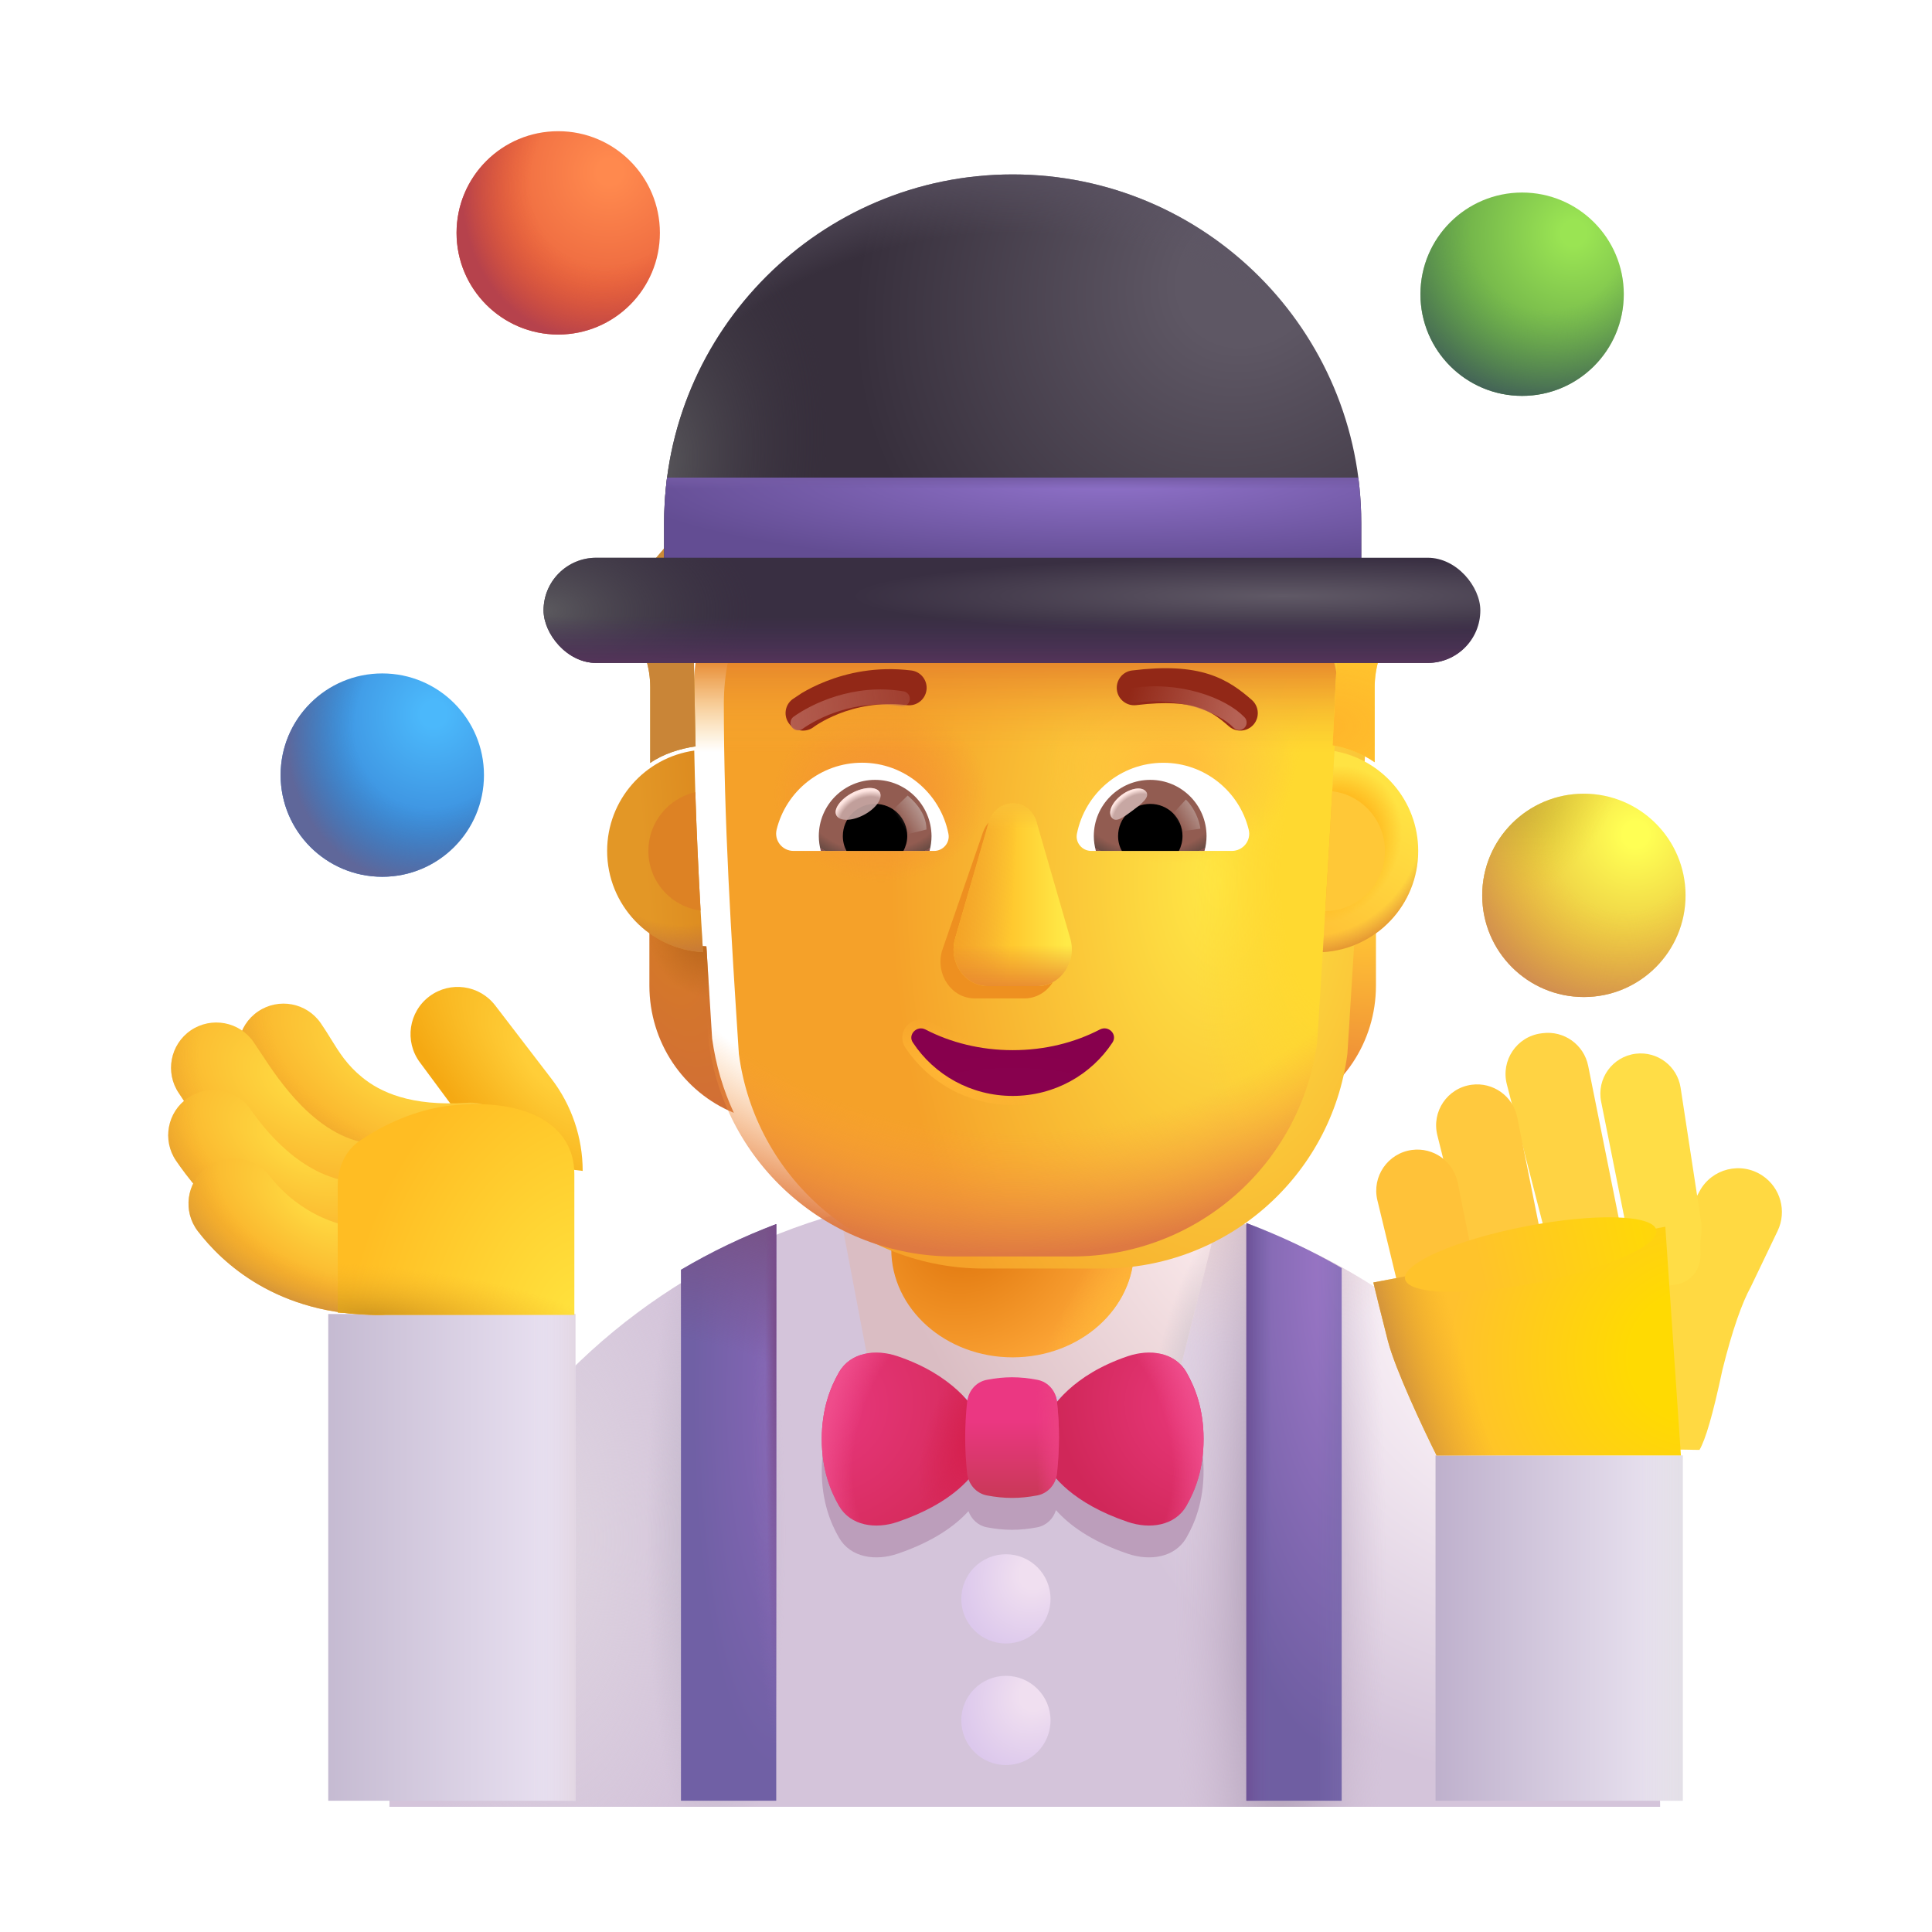 <svg viewBox="0 0 32 32" fill="none" xmlns="http://www.w3.org/2000/svg">
<g filter="url(#filter0_i_3987_23843)">
<path d="M6.25 29.826C6.25 24.191 10.818 19.623 16.453 19.623H17.094C22.729 19.623 27.297 24.191 27.297 29.826H6.25Z" fill="url(#paint0_radial_3987_23843)"/>
<path d="M6.25 29.826C6.25 24.191 10.818 19.623 16.453 19.623H17.094C22.729 19.623 27.297 24.191 27.297 29.826H6.25Z" fill="url(#paint1_radial_3987_23843)"/>
<path d="M6.25 29.826C6.25 24.191 10.818 19.623 16.453 19.623H17.094C22.729 19.623 27.297 24.191 27.297 29.826H6.25Z" fill="url(#paint2_radial_3987_23843)"/>
<path d="M6.25 29.826C6.25 24.191 10.818 19.623 16.453 19.623H17.094C22.729 19.623 27.297 24.191 27.297 29.826H6.25Z" fill="url(#paint3_radial_3987_23843)"/>
<path d="M6.25 29.826C6.25 24.191 10.818 19.623 16.453 19.623H17.094C22.729 19.623 27.297 24.191 27.297 29.826H6.25Z" fill="url(#paint4_radial_3987_23843)"/>
</g>
<circle cx="6.332" cy="12.838" r="1.684" fill="url(#paint5_radial_3987_23843)"/>
<circle cx="6.332" cy="12.838" r="1.684" fill="url(#paint6_radial_3987_23843)"/>
<circle cx="9.246" cy="3.857" r="1.684" fill="url(#paint7_radial_3987_23843)"/>
<circle cx="9.246" cy="3.857" r="1.684" fill="url(#paint8_radial_3987_23843)"/>
<circle cx="25.211" cy="4.873" r="1.684" fill="url(#paint9_radial_3987_23843)"/>
<circle cx="25.211" cy="4.873" r="1.684" fill="url(#paint10_radial_3987_23843)"/>
<circle cx="26.234" cy="14.83" r="1.684" fill="url(#paint11_radial_3987_23843)"/>
<circle cx="26.234" cy="14.83" r="1.684" fill="url(#paint12_radial_3987_23843)"/>
<circle cx="26.234" cy="14.83" r="1.684" fill="url(#paint13_radial_3987_23843)"/>
<g filter="url(#filter1_di_3987_23843)">
<circle cx="16.761" cy="28.296" r="0.739" fill="url(#paint14_radial_3987_23843)"/>
</g>
<g filter="url(#filter2_di_3987_23843)">
<circle cx="16.761" cy="26.282" r="0.739" fill="url(#paint15_radial_3987_23843)"/>
</g>
<path d="M22.222 29.826H20.644V20.258C21.194 20.462 21.722 20.712 22.222 21.004V29.826Z" fill="url(#paint16_radial_3987_23843)"/>
<path d="M22.222 29.826H20.644V20.258C21.194 20.462 21.722 20.712 22.222 21.004V29.826Z" fill="url(#paint17_linear_3987_23843)"/>
<path d="M22.222 29.826H20.644V20.258C21.194 20.462 21.722 20.712 22.222 21.004V29.826Z" fill="url(#paint18_linear_3987_23843)"/>
<path d="M12.857 29.826H11.279V21.031C11.779 20.736 12.306 20.482 12.857 20.275V29.826Z" fill="url(#paint19_radial_3987_23843)"/>
<path d="M12.857 29.826H11.279V21.031C11.779 20.736 12.306 20.482 12.857 20.275V29.826Z" fill="url(#paint20_radial_3987_23843)"/>
<path d="M12.857 29.826H11.279V21.031C11.779 20.736 12.306 20.482 12.857 20.275V29.826Z" fill="url(#paint21_radial_3987_23843)"/>
<path d="M12.857 29.826H11.279V21.031C11.779 20.736 12.306 20.482 12.857 20.275V29.826Z" fill="url(#paint22_radial_3987_23843)"/>
<g filter="url(#filter3_i_3987_23843)">
<path d="M13.676 20.005L14.289 23.225H19.234L20.031 20.052C19.101 19.773 18.115 19.623 17.094 19.623H16.453C15.491 19.623 14.559 19.756 13.676 20.005Z" fill="url(#paint23_radial_3987_23843)"/>
<path d="M13.676 20.005L14.289 23.225H19.234L20.031 20.052C19.101 19.773 18.115 19.623 17.094 19.623H16.453C15.491 19.623 14.559 19.756 13.676 20.005Z" fill="url(#paint24_radial_3987_23843)"/>
</g>
<rect x="5.437" y="21.764" width="4.094" height="8.062" fill="url(#paint25_linear_3987_23843)"/>
<rect x="5.437" y="21.764" width="4.094" height="8.062" fill="url(#paint26_linear_3987_23843)"/>
<rect x="23.777" y="24.107" width="4.094" height="5.719" fill="url(#paint27_linear_3987_23843)"/>
<rect x="23.777" y="24.107" width="4.094" height="5.719" fill="url(#paint28_linear_3987_23843)"/>
<g filter="url(#filter4_f_3987_23843)">
<path fill-rule="evenodd" clip-rule="evenodd" d="M16.022 23.723C15.809 23.477 15.452 23.189 14.866 22.99C14.505 22.868 14.089 22.923 13.896 23.258C13.755 23.501 13.611 23.861 13.611 24.363C13.611 24.864 13.755 25.225 13.896 25.468C14.089 25.803 14.505 25.858 14.866 25.735C15.47 25.531 15.831 25.261 16.041 25.029C16.089 25.164 16.2 25.269 16.346 25.297C16.636 25.352 16.89 25.352 17.18 25.297C17.332 25.267 17.446 25.156 17.49 25.012C17.698 25.248 18.062 25.526 18.68 25.735C19.042 25.858 19.458 25.803 19.651 25.468C19.791 25.225 19.935 24.87 19.935 24.363C19.935 23.856 19.791 23.501 19.651 23.258C19.458 22.923 19.042 22.868 18.68 22.99C18.078 23.195 17.717 23.493 17.507 23.744C17.485 23.564 17.359 23.415 17.18 23.381C16.89 23.326 16.636 23.326 16.346 23.381C16.174 23.414 16.051 23.553 16.022 23.723Z" fill="#BC9EBB"/>
</g>
<g filter="url(#filter5_i_3987_23843)">
<path d="M14.866 22.463C15.775 22.771 16.134 23.294 16.255 23.545L16.283 23.836L16.255 24.194C16.134 24.445 15.775 24.9 14.866 25.208C14.505 25.331 14.089 25.276 13.896 24.941C13.755 24.698 13.611 24.337 13.611 23.836C13.611 23.334 13.755 22.974 13.896 22.73C14.089 22.395 14.505 22.341 14.866 22.463Z" fill="url(#paint29_radial_3987_23843)"/>
<path d="M14.866 22.463C15.775 22.771 16.134 23.294 16.255 23.545L16.283 23.836L16.255 24.194C16.134 24.445 15.775 24.9 14.866 25.208C14.505 25.331 14.089 25.276 13.896 24.941C13.755 24.698 13.611 24.337 13.611 23.836C13.611 23.334 13.755 22.974 13.896 22.73C14.089 22.395 14.505 22.341 14.866 22.463Z" fill="url(#paint30_radial_3987_23843)"/>
<path d="M14.866 22.463C15.775 22.771 16.134 23.294 16.255 23.545L16.283 23.836L16.255 24.194C16.134 24.445 15.775 24.9 14.866 25.208C14.505 25.331 14.089 25.276 13.896 24.941C13.755 24.698 13.611 24.337 13.611 23.836C13.611 23.334 13.755 22.974 13.896 22.73C14.089 22.395 14.505 22.341 14.866 22.463Z" fill="url(#paint31_radial_3987_23843)"/>
</g>
<g filter="url(#filter6_i_3987_23843)">
<path d="M18.68 22.463C17.771 22.771 17.413 23.294 17.292 23.545L17.264 23.836L17.292 24.194C17.413 24.445 17.771 24.9 18.68 25.208C19.042 25.331 19.458 25.276 19.651 24.941C19.791 24.698 19.935 24.342 19.935 23.836C19.935 23.329 19.791 22.974 19.651 22.73C19.458 22.395 19.042 22.341 18.68 22.463Z" fill="url(#paint32_radial_3987_23843)"/>
<path d="M18.68 22.463C17.771 22.771 17.413 23.294 17.292 23.545L17.264 23.836L17.292 24.194C17.413 24.445 17.771 24.9 18.68 25.208C19.042 25.331 19.458 25.276 19.651 24.941C19.791 24.698 19.935 24.342 19.935 23.836C19.935 23.329 19.791 22.974 19.651 22.73C19.458 22.395 19.042 22.341 18.68 22.463Z" fill="url(#paint33_radial_3987_23843)"/>
</g>
<g filter="url(#filter7_i_3987_23843)">
<path d="M16.018 23.224C16.037 23.041 16.165 22.888 16.346 22.854C16.636 22.798 16.89 22.798 17.18 22.854C17.361 22.888 17.489 23.041 17.508 23.224C17.55 23.619 17.55 24.002 17.508 24.398C17.489 24.581 17.361 24.734 17.18 24.769C16.89 24.824 16.636 24.824 16.346 24.769C16.165 24.734 16.037 24.581 16.018 24.398C15.976 24.003 15.976 23.62 16.018 23.224Z" fill="url(#paint34_linear_3987_23843)"/>
<path d="M16.018 23.224C16.037 23.041 16.165 22.888 16.346 22.854C16.636 22.798 16.89 22.798 17.18 22.854C17.361 22.888 17.489 23.041 17.508 23.224C17.55 23.619 17.55 24.002 17.508 24.398C17.489 24.581 17.361 24.734 17.18 24.769C16.89 24.824 16.636 24.824 16.346 24.769C16.165 24.734 16.037 24.581 16.018 24.398C15.976 24.003 15.976 23.62 16.018 23.224Z" fill="url(#paint35_radial_3987_23843)"/>
</g>
<g filter="url(#filter8_i_3987_23843)">
<path d="M27.851 19.829L27.403 20.654L26.231 22.076L24.75 24.068L27.849 24.115C27.948 23.943 28.067 23.549 28.229 22.788C28.393 22.127 28.555 21.674 28.7 21.412L29.143 20.488C29.299 20.162 29.191 19.771 28.89 19.571C28.535 19.335 28.054 19.454 27.851 19.829Z" fill="#FFD942"/>
</g>
<g filter="url(#filter9_i_3987_23843)">
<path d="M25.92 18.247C25.843 17.866 26.107 17.5 26.493 17.453C26.852 17.409 27.181 17.658 27.236 18.015L27.576 20.237C27.584 20.291 27.586 20.346 27.581 20.401L27.566 20.564C27.561 20.619 27.564 20.674 27.567 20.729C27.582 21.024 27.42 21.244 27.112 21.286C26.793 21.331 26.495 21.119 26.431 20.803L25.92 18.247Z" fill="#FFDD46"/>
</g>
<g filter="url(#filter10_i_3987_23843)">
<path d="M24.458 17.959C24.356 17.564 24.622 17.169 25.026 17.116L25.049 17.113C25.404 17.066 25.734 17.302 25.805 17.653L26.36 20.417C26.431 20.773 26.181 21.113 25.821 21.15C25.518 21.182 25.238 20.987 25.162 20.692L24.458 17.959Z" fill="#FFD343"/>
</g>
<g filter="url(#filter11_i_3987_23843)">
<path d="M23.407 18.803C23.309 18.411 23.573 18.021 23.974 17.967C24.328 17.919 24.66 18.154 24.73 18.505L25.285 21.271C25.357 21.626 25.108 21.964 24.748 22.002C24.445 22.033 24.164 21.837 24.09 21.541L23.407 18.803Z" fill="#FFC93E"/>
</g>
<g filter="url(#filter12_i_3987_23843)">
<path d="M22.414 19.881C22.319 19.489 22.585 19.101 22.985 19.047C23.34 18.999 23.673 19.235 23.744 19.587L24.104 21.38C24.22 21.958 23.565 22.376 23.09 22.028C22.967 21.938 22.88 21.807 22.844 21.659L22.414 19.881Z" fill="#FFC239"/>
</g>
<path d="M22.989 22.213C23.108 22.676 23.575 23.669 23.794 24.107H27.841L27.583 20.318L22.747 21.242C22.778 21.373 22.87 21.749 22.989 22.213Z" fill="url(#paint36_radial_3987_23843)"/>
<path d="M22.989 22.213C23.108 22.676 23.575 23.669 23.794 24.107H27.841L27.583 20.318L22.747 21.242C22.778 21.373 22.87 21.749 22.989 22.213Z" fill="url(#paint37_radial_3987_23843)"/>
<g filter="url(#filter13_i_3987_23843)">
<path d="M6.803 17.694C6.546 17.347 6.619 16.857 6.966 16.6C7.309 16.346 7.792 16.414 8.052 16.753L8.983 17.967C9.319 18.405 9.501 18.942 9.501 19.494L8.002 19.314L6.803 17.694Z" fill="url(#paint38_radial_3987_23843)"/>
</g>
<path fill-rule="evenodd" clip-rule="evenodd" d="M4.273 16.754C4.615 16.52 5.082 16.608 5.315 16.95C5.377 17.04 5.43 17.125 5.481 17.208C5.622 17.436 5.748 17.64 6 17.845C6.292 18.083 6.794 18.33 7.747 18.265C8.16 18.237 8.518 18.55 8.546 18.963C8.574 19.376 8.262 19.734 7.849 19.762C6.559 19.85 5.671 19.511 5.053 19.008C4.575 18.619 4.273 18.118 4.136 17.892C4.111 17.849 4.091 17.817 4.077 17.796C3.843 17.454 3.931 16.988 4.273 16.754Z" fill="url(#paint39_radial_3987_23843)"/>
<path fill-rule="evenodd" clip-rule="evenodd" d="M4.273 16.754C4.615 16.52 5.082 16.608 5.315 16.95C5.377 17.04 5.43 17.125 5.481 17.208C5.622 17.436 5.748 17.64 6 17.845C6.292 18.083 6.794 18.33 7.747 18.265C8.16 18.237 8.518 18.55 8.546 18.963C8.574 19.376 8.262 19.734 7.849 19.762C6.559 19.85 5.671 19.511 5.053 19.008C4.575 18.619 4.273 18.118 4.136 17.892C4.111 17.849 4.091 17.817 4.077 17.796C3.843 17.454 3.931 16.988 4.273 16.754Z" fill="url(#paint40_radial_3987_23843)"/>
<path fill-rule="evenodd" clip-rule="evenodd" d="M3.16 17.066C3.502 16.833 3.969 16.921 4.202 17.262C4.239 17.316 4.277 17.375 4.318 17.436C4.488 17.695 4.697 18.012 4.994 18.313C5.354 18.676 5.762 18.927 6.24 18.952C6.654 18.974 6.971 19.328 6.949 19.741C6.927 20.155 6.574 20.472 6.16 20.45C5.169 20.398 4.43 19.875 3.928 19.367C3.512 18.947 3.203 18.474 3.04 18.224C3.009 18.177 2.984 18.138 2.964 18.109C2.73 17.767 2.818 17.3 3.16 17.066Z" fill="url(#paint41_radial_3987_23843)"/>
<path fill-rule="evenodd" clip-rule="evenodd" d="M3.16 17.066C3.502 16.833 3.969 16.921 4.202 17.262C4.239 17.316 4.277 17.375 4.318 17.436C4.488 17.695 4.697 18.012 4.994 18.313C5.354 18.676 5.762 18.927 6.24 18.952C6.654 18.974 6.971 19.328 6.949 19.741C6.927 20.155 6.574 20.472 6.16 20.45C5.169 20.398 4.43 19.875 3.928 19.367C3.512 18.947 3.203 18.474 3.04 18.224C3.009 18.177 2.984 18.138 2.964 18.109C2.73 17.767 2.818 17.3 3.16 17.066Z" fill="url(#paint42_radial_3987_23843)"/>
<path fill-rule="evenodd" clip-rule="evenodd" d="M3.113 18.184C3.455 17.95 3.922 18.038 4.155 18.38C4.467 18.835 5.129 19.584 6.005 19.584C6.419 19.584 6.755 19.92 6.755 20.334C6.755 20.748 6.419 21.084 6.005 21.084C4.303 21.084 3.246 19.708 2.917 19.226C2.683 18.884 2.771 18.417 3.113 18.184Z" fill="url(#paint43_radial_3987_23843)"/>
<path fill-rule="evenodd" clip-rule="evenodd" d="M3.113 18.184C3.455 17.95 3.922 18.038 4.155 18.38C4.467 18.835 5.129 19.584 6.005 19.584C6.419 19.584 6.755 19.92 6.755 20.334C6.755 20.748 6.419 21.084 6.005 21.084C4.303 21.084 3.246 19.708 2.917 19.226C2.683 18.884 2.771 18.417 3.113 18.184Z" fill="url(#paint44_radial_3987_23843)"/>
<path fill-rule="evenodd" clip-rule="evenodd" d="M3.416 19.34C3.745 19.088 4.215 19.151 4.467 19.479C4.711 19.797 5.3 20.361 6.267 20.361C6.681 20.361 7.017 20.697 7.017 21.111C7.017 21.526 6.681 21.781 6.267 21.781C4.584 21.781 3.674 20.91 3.277 20.392C3.025 20.063 3.087 19.592 3.416 19.34Z" fill="url(#paint45_radial_3987_23843)"/>
<path fill-rule="evenodd" clip-rule="evenodd" d="M3.416 19.34C3.745 19.088 4.215 19.151 4.467 19.479C4.711 19.797 5.3 20.361 6.267 20.361C6.681 20.361 7.017 20.697 7.017 21.111C7.017 21.526 6.681 21.781 6.267 21.781C4.584 21.781 3.674 20.91 3.277 20.392C3.025 20.063 3.087 19.592 3.416 19.34Z" fill="url(#paint46_radial_3987_23843)"/>
<path d="M5.963 18.892C5.719 19.055 5.594 19.339 5.594 19.633V21.74L6.211 21.779H9.513V19.451C9.513 18.615 8.708 18.201 7.544 18.303C6.888 18.36 6.335 18.642 5.963 18.892Z" fill="url(#paint47_radial_3987_23843)"/>
<path d="M5.963 18.892C5.719 19.055 5.594 19.339 5.594 19.633V21.74L6.211 21.779H9.513V19.451C9.513 18.615 8.708 18.201 7.544 18.303C6.888 18.36 6.335 18.642 5.963 18.892Z" fill="url(#paint48_radial_3987_23843)"/>
<path d="M14.762 18.363C14.762 17.372 15.662 16.568 16.773 16.568C17.884 16.568 18.785 17.372 18.785 18.363V20.688C18.785 21.679 17.884 22.482 16.773 22.482C15.662 22.482 14.762 21.679 14.762 20.688V18.363Z" fill="url(#paint49_radial_3987_23843)"/>
<path d="M14.762 18.363C14.762 17.372 15.662 16.568 16.773 16.568C17.884 16.568 18.785 17.372 18.785 18.363V20.688C18.785 21.679 17.884 22.482 16.773 22.482C15.662 22.482 14.762 21.679 14.762 20.688V18.363Z" fill="url(#paint50_radial_3987_23843)"/>
<g filter="url(#filter14_f_3987_23843)">
<ellipse cx="25.353" cy="20.78" rx="2.12" ry="0.475" transform="rotate(-11.027 25.353 20.78)" fill="url(#paint51_radial_3987_23843)"/>
</g>
<path d="M21.846 15.675C22.196 15.664 22.523 15.546 22.79 15.354V16.325C22.79 17.257 22.235 18.087 21.391 18.432C21.568 18.053 21.691 17.641 21.752 17.201L21.846 15.675Z" fill="url(#paint52_radial_3987_23843)"/>
<path d="M21.846 15.675C22.196 15.664 22.523 15.546 22.79 15.354V16.325C22.79 17.257 22.235 18.087 21.391 18.432C21.568 18.053 21.691 17.641 21.752 17.201L21.846 15.675Z" fill="url(#paint53_radial_3987_23843)"/>
<path d="M11.7 15.675C11.35 15.664 11.023 15.546 10.756 15.354V16.325C10.756 17.257 11.312 18.087 12.155 18.432C11.978 18.053 11.856 17.641 11.795 17.201L11.7 15.675Z" fill="url(#paint54_radial_3987_23843)"/>
<path d="M11.7 15.675C11.35 15.664 11.023 15.546 10.756 15.354V16.325C10.756 17.257 11.312 18.087 12.155 18.432C11.978 18.053 11.856 17.641 11.795 17.201L11.7 15.675Z" fill="url(#paint55_radial_3987_23843)"/>
<g filter="url(#filter15_ii_3987_23843)">
<path d="M11.738 17.257C12.007 19.294 13.74 20.811 15.793 20.811H17.762C19.814 20.811 21.548 19.294 21.817 17.257C21.94 15.291 22.064 13.333 22.155 11.368C22.144 10.568 21.513 9.907 20.716 9.874H19.255C18.258 9.874 17.356 9.286 16.947 8.368C16.841 8.105 16.587 7.932 16.305 7.932H14.976C13.05 7.932 11.489 9.51 11.489 11.458C11.489 13.4 11.611 15.31 11.738 17.257Z" fill="url(#paint56_radial_3987_23843)"/>
</g>
<path d="M11.738 17.257C12.007 19.294 13.74 20.811 15.793 20.811H17.762C19.814 20.811 21.548 19.294 21.817 17.257C21.94 15.291 22.064 13.333 22.155 11.368C22.144 10.568 21.513 9.907 20.716 9.874H19.255C18.258 9.874 17.356 9.286 16.947 8.368C16.841 8.105 16.587 7.932 16.305 7.932H14.976C13.05 7.932 11.489 9.51 11.489 11.458C11.489 13.4 11.611 15.31 11.738 17.257Z" fill="url(#paint57_radial_3987_23843)"/>
<path d="M11.738 17.257C12.007 19.294 13.74 20.811 15.793 20.811H17.762C19.814 20.811 21.548 19.294 21.817 17.257C21.94 15.291 22.064 13.333 22.155 11.368C22.144 10.568 21.513 9.907 20.716 9.874H19.255C18.258 9.874 17.356 9.286 16.947 8.368C16.841 8.105 16.587 7.932 16.305 7.932H14.976C13.05 7.932 11.489 9.51 11.489 11.458C11.489 13.4 11.611 15.31 11.738 17.257Z" fill="url(#paint58_radial_3987_23843)"/>
<path d="M11.738 17.257C12.007 19.294 13.74 20.811 15.793 20.811H17.762C19.814 20.811 21.548 19.294 21.817 17.257C21.94 15.291 22.064 13.333 22.155 11.368C22.144 10.568 21.513 9.907 20.716 9.874H19.255C18.258 9.874 17.356 9.286 16.947 8.368C16.841 8.105 16.587 7.932 16.305 7.932H14.976C13.05 7.932 11.489 9.51 11.489 11.458C11.489 13.4 11.611 15.31 11.738 17.257Z" fill="url(#paint59_radial_3987_23843)"/>
<path d="M11.738 17.257C12.007 19.294 13.74 20.811 15.793 20.811H17.762C19.814 20.811 21.548 19.294 21.817 17.257C21.94 15.291 22.064 13.333 22.155 11.368C22.144 10.568 21.513 9.907 20.716 9.874H19.255C18.258 9.874 17.356 9.286 16.947 8.368C16.841 8.105 16.587 7.932 16.305 7.932H14.976C13.05 7.932 11.489 9.51 11.489 11.458C11.489 13.4 11.611 15.31 11.738 17.257Z" fill="url(#paint60_radial_3987_23843)"/>
<path d="M11.738 17.257C12.007 19.294 13.74 20.811 15.793 20.811H17.762C19.814 20.811 21.548 19.294 21.817 17.257C21.94 15.291 22.064 13.333 22.155 11.368C22.144 10.568 21.513 9.907 20.716 9.874H19.255C18.258 9.874 17.356 9.286 16.947 8.368C16.841 8.105 16.587 7.932 16.305 7.932H14.976C13.05 7.932 11.489 9.51 11.489 11.458C11.489 13.4 11.611 15.31 11.738 17.257Z" fill="url(#paint61_linear_3987_23843)"/>
<g filter="url(#filter16_f_3987_23843)">
<path d="M16.266 13.829L15.603 15.748C15.49 16.142 15.762 16.537 16.146 16.537H16.967C17.352 16.537 17.624 16.136 17.51 15.748L16.956 13.829C16.837 13.405 16.39 13.405 16.266 13.829Z" fill="#EE9020"/>
</g>
<g filter="url(#filter17_f_3987_23843)">
<path d="M16.374 13.625L15.82 15.544C15.707 15.938 15.978 16.333 16.363 16.333H17.184C17.569 16.333 17.84 15.932 17.727 15.544L17.172 13.625C17.053 13.2 16.499 13.2 16.374 13.625Z" fill="url(#paint62_linear_3987_23843)"/>
<path d="M16.374 13.625L15.82 15.544C15.707 15.938 15.978 16.333 16.363 16.333H17.184C17.569 16.333 17.84 15.932 17.727 15.544L17.172 13.625C17.053 13.2 16.499 13.2 16.374 13.625Z" fill="url(#paint63_linear_3987_23843)"/>
<path d="M16.374 13.625L15.82 15.544C15.707 15.938 15.978 16.333 16.363 16.333H17.184C17.569 16.333 17.84 15.932 17.727 15.544L17.172 13.625C17.053 13.2 16.499 13.2 16.374 13.625Z" fill="url(#paint64_linear_3987_23843)"/>
<path d="M16.374 13.625L15.82 15.544C15.707 15.938 15.978 16.333 16.363 16.333H17.184C17.569 16.333 17.84 15.932 17.727 15.544L17.172 13.625C17.053 13.2 16.499 13.2 16.374 13.625Z" fill="url(#paint65_linear_3987_23843)"/>
</g>
<g filter="url(#filter18_f_3987_23843)">
<path d="M15.362 16.985L15.362 16.985L15.361 16.984C15.256 16.931 15.147 16.965 15.082 17.033C15.017 17.101 14.991 17.213 15.059 17.311C15.422 17.861 16.054 18.227 16.773 18.227C17.493 18.227 18.125 17.861 18.488 17.311C18.555 17.211 18.53 17.099 18.463 17.03C18.398 16.962 18.289 16.932 18.185 16.984L18.185 16.984L18.184 16.985C17.777 17.197 17.296 17.319 16.773 17.319C16.255 17.319 15.769 17.197 15.362 16.985Z" stroke="url(#paint66_radial_3987_23843)" stroke-width="0.15"/>
</g>
<path d="M16.773 17.394C16.244 17.394 15.746 17.269 15.327 17.051C15.184 16.979 15.031 17.14 15.121 17.269C15.47 17.799 16.079 18.152 16.773 18.152C17.467 18.152 18.076 17.799 18.425 17.269C18.515 17.134 18.362 16.979 18.219 17.051C17.8 17.269 17.308 17.394 16.773 17.394Z" fill="url(#paint67_radial_3987_23843)"/>
<g filter="url(#filter19_ii_3987_23843)">
<path d="M21.839 7.439C22.376 7.624 21.768 8.867 22.073 9.404C22.56 10.261 23.577 10.417 23.051 11.172C22.869 11.441 22.769 11.76 22.769 12.085V13.325C22.574 13.189 22.317 13.088 22.073 13.045L22.155 11.368C22.144 10.568 21.513 9.908 20.716 9.874H19.255C18.258 9.874 17.356 9.286 16.947 8.368C16.841 8.105 16.587 7.932 16.305 7.932H14.976C13.05 7.932 11.489 9.51 11.489 11.458L11.521 13.062C11.256 13.101 10.979 13.19 10.77 13.337V12.085C10.77 11.76 10.67 11.441 10.488 11.172C9.989 10.439 10.813 10.238 11.25 9.404C11.554 8.828 11.135 7.641 11.694 7.445C12.292 7.232 12.801 6.829 13.139 6.286C13.57 5.598 14.329 5.139 15.198 5.139C15.535 5.139 15.856 5.211 16.155 5.335C16.554 5.508 17.002 5.508 17.4 5.335C17.694 5.211 18.015 5.139 18.352 5.139C19.232 5.139 20.002 5.614 20.428 6.32C20.749 6.851 21.253 7.238 21.839 7.439Z" fill="url(#paint68_linear_3987_23843)"/>
<path d="M21.839 7.439C22.376 7.624 21.768 8.867 22.073 9.404C22.56 10.261 23.577 10.417 23.051 11.172C22.869 11.441 22.769 11.76 22.769 12.085V13.325C22.574 13.189 22.317 13.088 22.073 13.045L22.155 11.368C22.144 10.568 21.513 9.908 20.716 9.874H19.255C18.258 9.874 17.356 9.286 16.947 8.368C16.841 8.105 16.587 7.932 16.305 7.932H14.976C13.05 7.932 11.489 9.51 11.489 11.458L11.521 13.062C11.256 13.101 10.979 13.19 10.77 13.337V12.085C10.77 11.76 10.67 11.441 10.488 11.172C9.989 10.439 10.813 10.238 11.25 9.404C11.554 8.828 11.135 7.641 11.694 7.445C12.292 7.232 12.801 6.829 13.139 6.286C13.57 5.598 14.329 5.139 15.198 5.139C15.535 5.139 15.856 5.211 16.155 5.335C16.554 5.508 17.002 5.508 17.4 5.335C17.694 5.211 18.015 5.139 18.352 5.139C19.232 5.139 20.002 5.614 20.428 6.32C20.749 6.851 21.253 7.238 21.839 7.439Z" fill="url(#paint69_radial_3987_23843)"/>
<path d="M21.839 7.439C22.376 7.624 21.768 8.867 22.073 9.404C22.56 10.261 23.577 10.417 23.051 11.172C22.869 11.441 22.769 11.76 22.769 12.085V13.325C22.574 13.189 22.317 13.088 22.073 13.045L22.155 11.368C22.144 10.568 21.513 9.908 20.716 9.874H19.255C18.258 9.874 17.356 9.286 16.947 8.368C16.841 8.105 16.587 7.932 16.305 7.932H14.976C13.05 7.932 11.489 9.51 11.489 11.458L11.521 13.062C11.256 13.101 10.979 13.19 10.77 13.337V12.085C10.77 11.76 10.67 11.441 10.488 11.172C9.989 10.439 10.813 10.238 11.25 9.404C11.554 8.828 11.135 7.641 11.694 7.445C12.292 7.232 12.801 6.829 13.139 6.286C13.57 5.598 14.329 5.139 15.198 5.139C15.535 5.139 15.856 5.211 16.155 5.335C16.554 5.508 17.002 5.508 17.4 5.335C17.694 5.211 18.015 5.139 18.352 5.139C19.232 5.139 20.002 5.614 20.428 6.32C20.749 6.851 21.253 7.238 21.839 7.439Z" fill="url(#paint70_radial_3987_23843)"/>
<path d="M21.839 7.439C22.376 7.624 21.768 8.867 22.073 9.404C22.56 10.261 23.577 10.417 23.051 11.172C22.869 11.441 22.769 11.76 22.769 12.085V13.325C22.574 13.189 22.317 13.088 22.073 13.045L22.155 11.368C22.144 10.568 21.513 9.908 20.716 9.874H19.255C18.258 9.874 17.356 9.286 16.947 8.368C16.841 8.105 16.587 7.932 16.305 7.932H14.976C13.05 7.932 11.489 9.51 11.489 11.458L11.521 13.062C11.256 13.101 10.979 13.19 10.77 13.337V12.085C10.77 11.76 10.67 11.441 10.488 11.172C9.989 10.439 10.813 10.238 11.25 9.404C11.554 8.828 11.135 7.641 11.694 7.445C12.292 7.232 12.801 6.829 13.139 6.286C13.57 5.598 14.329 5.139 15.198 5.139C15.535 5.139 15.856 5.211 16.155 5.335C16.554 5.508 17.002 5.508 17.4 5.335C17.694 5.211 18.015 5.139 18.352 5.139C19.232 5.139 20.002 5.614 20.428 6.32C20.749 6.851 21.253 7.238 21.839 7.439Z" fill="url(#paint71_radial_3987_23843)"/>
<path d="M21.839 7.439C22.376 7.624 21.768 8.867 22.073 9.404C22.56 10.261 23.577 10.417 23.051 11.172C22.869 11.441 22.769 11.76 22.769 12.085V13.325C22.574 13.189 22.317 13.088 22.073 13.045L22.155 11.368C22.144 10.568 21.513 9.908 20.716 9.874H19.255C18.258 9.874 17.356 9.286 16.947 8.368C16.841 8.105 16.587 7.932 16.305 7.932H14.976C13.05 7.932 11.489 9.51 11.489 11.458L11.521 13.062C11.256 13.101 10.979 13.19 10.77 13.337V12.085C10.77 11.76 10.67 11.441 10.488 11.172C9.989 10.439 10.813 10.238 11.25 9.404C11.554 8.828 11.135 7.641 11.694 7.445C12.292 7.232 12.801 6.829 13.139 6.286C13.57 5.598 14.329 5.139 15.198 5.139C15.535 5.139 15.856 5.211 16.155 5.335C16.554 5.508 17.002 5.508 17.4 5.335C17.694 5.211 18.015 5.139 18.352 5.139C19.232 5.139 20.002 5.614 20.428 6.32C20.749 6.851 21.253 7.238 21.839 7.439Z" fill="url(#paint72_radial_3987_23843)"/>
</g>
<g filter="url(#filter20_i_3987_23843)">
<path d="M20.634 11.793C20.451 11.634 20.238 11.466 19.916 11.364C19.599 11.264 19.201 11.237 18.651 11.305C18.492 11.324 18.38 11.468 18.399 11.627C18.418 11.786 18.563 11.899 18.721 11.879C19.224 11.818 19.531 11.85 19.743 11.916C19.95 11.981 20.09 12.087 20.254 12.23C20.374 12.335 20.557 12.322 20.662 12.202C20.767 12.081 20.754 11.899 20.634 11.793Z" fill="#922817"/>
</g>
<g filter="url(#filter21_i_3987_23843)">
<path d="M13.179 11.68C13.273 11.624 13.408 11.552 13.579 11.485C13.921 11.35 14.409 11.233 14.994 11.305C15.152 11.324 15.265 11.469 15.246 11.627C15.226 11.786 15.082 11.899 14.923 11.88C14.455 11.822 14.065 11.915 13.791 12.023C13.654 12.077 13.547 12.134 13.476 12.177C13.441 12.198 13.414 12.215 13.398 12.227C13.389 12.232 13.384 12.237 13.38 12.239L13.378 12.241C13.252 12.338 13.07 12.316 12.973 12.19C12.874 12.063 12.897 11.882 13.023 11.784L13.179 11.68Z" fill="#922817"/>
</g>
<path d="M19.268 12.634C19.95 12.634 20.526 13.104 20.682 13.739C20.729 13.921 20.589 14.094 20.403 14.094H18.075C17.926 14.094 17.808 13.959 17.837 13.811C17.969 13.142 18.557 12.634 19.268 12.634Z" fill="white"/>
<path d="M19.052 12.917C19.569 12.917 19.984 13.336 19.984 13.848C19.984 13.933 19.971 14.018 19.95 14.094H18.151C18.13 14.013 18.117 13.933 18.117 13.848C18.117 13.336 18.536 12.917 19.052 12.917Z" fill="url(#paint73_radial_3987_23843)"/>
<path d="M18.519 13.848C18.519 13.552 18.756 13.315 19.052 13.315C19.349 13.315 19.586 13.552 19.586 13.848C19.586 13.937 19.564 14.022 19.526 14.094H18.582C18.54 14.022 18.519 13.937 18.519 13.848Z" fill="black"/>
<g filter="url(#filter22_f_3987_23843)">
<path d="M18.984 13.114C19.05 13.203 18.912 13.311 18.754 13.429C18.596 13.547 18.479 13.63 18.413 13.541C18.346 13.452 18.42 13.285 18.578 13.167C18.736 13.049 18.918 13.025 18.984 13.114Z" fill="#C7A7A3"/>
<path d="M18.984 13.114C19.05 13.203 18.912 13.311 18.754 13.429C18.596 13.547 18.479 13.63 18.413 13.541C18.346 13.452 18.42 13.285 18.578 13.167C18.736 13.049 18.918 13.025 18.984 13.114Z" fill="url(#paint74_radial_3987_23843)"/>
</g>
<g filter="url(#filter23_f_3987_23843)">
<path d="M19.882 13.726C19.848 13.485 19.707 13.304 19.641 13.243L19.369 13.541L19.492 13.779L19.882 13.726Z" fill="url(#paint75_linear_3987_23843)"/>
</g>
<path d="M14.278 12.633C13.597 12.633 13.021 13.103 12.864 13.738C12.818 13.92 12.957 14.094 13.143 14.094H15.472C15.62 14.094 15.739 13.958 15.709 13.81C15.578 13.141 14.985 12.633 14.278 12.633Z" fill="white"/>
<path d="M14.494 12.917C13.977 12.917 13.562 13.336 13.562 13.848C13.562 13.933 13.575 14.018 13.596 14.094H15.396C15.417 14.014 15.429 13.933 15.429 13.848C15.425 13.336 15.01 12.917 14.494 12.917Z" fill="url(#paint76_radial_3987_23843)"/>
<path d="M15.027 13.848C15.027 13.552 14.79 13.315 14.494 13.315C14.197 13.315 13.96 13.552 13.96 13.848C13.96 13.937 13.982 14.022 14.02 14.094H14.964C15.002 14.022 15.027 13.937 15.027 13.848Z" fill="black"/>
<g filter="url(#filter24_f_3987_23843)">
<path d="M15.345 13.739C15.345 13.438 15.1 13.237 15.034 13.177L14.733 13.468L14.918 13.845L15.345 13.739Z" fill="url(#paint77_linear_3987_23843)"/>
</g>
<g filter="url(#filter25_f_3987_23843)">
<ellipse cx="14.213" cy="13.315" rx="0.407" ry="0.206" transform="rotate(-27.914 14.213 13.315)" fill="#C7A7A3" fill-opacity="0.9"/>
<ellipse cx="14.213" cy="13.315" rx="0.407" ry="0.206" transform="rotate(-27.914 14.213 13.315)" fill="url(#paint78_radial_3987_23843)"/>
</g>
<path d="M21.91 15.77C21.978 14.66 22.044 13.55 22.102 12.44C22.891 12.578 23.49 13.266 23.49 14.094C23.49 14.988 22.791 15.719 21.91 15.77Z" fill="url(#paint79_linear_3987_23843)"/>
<path d="M21.91 15.77C21.978 14.66 22.044 13.55 22.102 12.44C22.891 12.578 23.49 13.266 23.49 14.094C23.49 14.988 22.791 15.719 21.91 15.77Z" fill="url(#paint80_radial_3987_23843)"/>
<path d="M21.91 15.77C21.978 14.66 22.044 13.55 22.102 12.44C22.891 12.578 23.49 13.266 23.49 14.094C23.49 14.988 22.791 15.719 21.91 15.77Z" fill="url(#paint81_radial_3987_23843)"/>
<path d="M11.499 12.432C10.684 12.547 10.056 13.247 10.056 14.094C10.056 14.991 10.759 15.723 11.644 15.771C11.576 14.656 11.521 13.547 11.499 12.432Z" fill="url(#paint82_linear_3987_23843)"/>
<path d="M11.499 12.432C10.684 12.547 10.056 13.247 10.056 14.094C10.056 14.991 10.759 15.723 11.644 15.771C11.576 14.656 11.521 13.547 11.499 12.432Z" fill="url(#paint83_radial_3987_23843)"/>
<g filter="url(#filter26_f_3987_23843)">
<path d="M11.517 13.121C11.072 13.221 10.739 13.619 10.739 14.094C10.739 14.6 11.116 15.018 11.604 15.082C11.568 14.428 11.537 13.775 11.517 13.121Z" fill="#DD8224"/>
</g>
<g filter="url(#filter27_f_3987_23843)">
<path d="M21.951 15.091C21.991 14.429 22.03 13.767 22.067 13.105C22.558 13.166 22.939 13.586 22.939 14.094C22.939 14.642 22.497 15.086 21.951 15.091Z" fill="#FFC837"/>
</g>
<g filter="url(#filter28_f_3987_23843)">
<path d="M13.218 11.972C13.486 11.78 14.155 11.441 14.945 11.574" stroke="url(#paint84_linear_3987_23843)" stroke-width="0.25" stroke-linecap="round"/>
</g>
<g filter="url(#filter29_f_3987_23843)">
<path d="M20.523 11.967C20.246 11.678 19.517 11.393 18.727 11.526" stroke="url(#paint85_linear_3987_23843)" stroke-width="0.25" stroke-linecap="round"/>
</g>
<path d="M11 8.662C11 5.474 13.585 2.889 16.773 2.889C19.962 2.889 22.547 5.474 22.547 8.662V10.31H11V8.662Z" fill="url(#paint86_radial_3987_23843)"/>
<path d="M11 8.662C11 5.474 13.585 2.889 16.773 2.889C19.962 2.889 22.547 5.474 22.547 8.662V10.31H11V8.662Z" fill="url(#paint87_radial_3987_23843)"/>
<path d="M11 8.662C11 5.474 13.585 2.889 16.773 2.889C19.962 2.889 22.547 5.474 22.547 8.662V10.31H11V8.662Z" fill="url(#paint88_radial_3987_23843)"/>
<path d="M11.048 7.912C11.017 8.158 11 8.408 11 8.662V10.31H22.547V8.662C22.547 8.408 22.53 8.158 22.498 7.912H11.048Z" fill="url(#paint89_radial_3987_23843)"/>
<path d="M11.048 7.912C11.017 8.158 11 8.408 11 8.662V10.31H22.547V8.662C22.547 8.408 22.53 8.158 22.498 7.912H11.048Z" fill="url(#paint90_linear_3987_23843)"/>
<rect x="9.003" y="9.238" width="15.516" height="1.742" rx="0.871" fill="url(#paint91_radial_3987_23843)"/>
<rect x="9.003" y="9.238" width="15.516" height="1.742" rx="0.871" fill="url(#paint92_radial_3987_23843)"/>
<rect x="9.003" y="9.238" width="15.516" height="1.742" rx="0.871" fill="url(#paint93_linear_3987_23843)"/>
<defs>
<filter id="filter0_i_3987_23843" x="6.25" y="19.623" width="21.247" height="10.303" filterUnits="userSpaceOnUse" color-interpolation-filters="sRGB">
<feFlood flood-opacity="0" result="BackgroundImageFix"/>
<feBlend mode="normal" in="SourceGraphic" in2="BackgroundImageFix" result="shape"/>
<feColorMatrix in="SourceAlpha" type="matrix" values="0 0 0 0 0 0 0 0 0 0 0 0 0 0 0 0 0 0 127 0" result="hardAlpha"/>
<feOffset dx="0.2" dy="0.1"/>
<feGaussianBlur stdDeviation="0.25"/>
<feComposite in2="hardAlpha" operator="arithmetic" k2="-1" k3="1"/>
<feColorMatrix type="matrix" values="0 0 0 0 0.776 0 0 0 0 0.745 0 0 0 0 0.741 0 0 0 1 0"/>
<feBlend mode="normal" in2="shape" result="effect1_innerShadow_3987_23843"/>
</filter>
<filter id="filter1_di_3987_23843" x="15.622" y="27.457" width="2.078" height="2.078" filterUnits="userSpaceOnUse" color-interpolation-filters="sRGB">
<feFlood flood-opacity="0" result="BackgroundImageFix"/>
<feColorMatrix in="SourceAlpha" type="matrix" values="0 0 0 0 0 0 0 0 0 0 0 0 0 0 0 0 0 0 127 0" result="hardAlpha"/>
<feOffset dx="-0.1" dy="0.2"/>
<feGaussianBlur stdDeviation="0.15"/>
<feComposite in2="hardAlpha" operator="out"/>
<feColorMatrix type="matrix" values="0 0 0 0 0.792 0 0 0 0 0.718 0 0 0 0 0.788 0 0 0 1 0"/>
<feBlend mode="normal" in2="BackgroundImageFix" result="effect1_dropShadow_3987_23843"/>
<feBlend mode="normal" in="SourceGraphic" in2="effect1_dropShadow_3987_23843" result="shape"/>
<feColorMatrix in="SourceAlpha" type="matrix" values="0 0 0 0 0 0 0 0 0 0 0 0 0 0 0 0 0 0 127 0" result="hardAlpha"/>
<feOffset/>
<feGaussianBlur stdDeviation="0.075"/>
<feComposite in2="hardAlpha" operator="arithmetic" k2="-1" k3="1"/>
<feColorMatrix type="matrix" values="0 0 0 0 0.831 0 0 0 0 0.745 0 0 0 0 0.804 0 0 0 1 0"/>
<feBlend mode="normal" in2="shape" result="effect2_innerShadow_3987_23843"/>
</filter>
<filter id="filter2_di_3987_23843" x="15.622" y="25.444" width="2.078" height="2.078" filterUnits="userSpaceOnUse" color-interpolation-filters="sRGB">
<feFlood flood-opacity="0" result="BackgroundImageFix"/>
<feColorMatrix in="SourceAlpha" type="matrix" values="0 0 0 0 0 0 0 0 0 0 0 0 0 0 0 0 0 0 127 0" result="hardAlpha"/>
<feOffset dx="-0.1" dy="0.2"/>
<feGaussianBlur stdDeviation="0.15"/>
<feComposite in2="hardAlpha" operator="out"/>
<feColorMatrix type="matrix" values="0 0 0 0 0.792 0 0 0 0 0.718 0 0 0 0 0.788 0 0 0 1 0"/>
<feBlend mode="normal" in2="BackgroundImageFix" result="effect1_dropShadow_3987_23843"/>
<feBlend mode="normal" in="SourceGraphic" in2="effect1_dropShadow_3987_23843" result="shape"/>
<feColorMatrix in="SourceAlpha" type="matrix" values="0 0 0 0 0 0 0 0 0 0 0 0 0 0 0 0 0 0 127 0" result="hardAlpha"/>
<feOffset/>
<feGaussianBlur stdDeviation="0.075"/>
<feComposite in2="hardAlpha" operator="arithmetic" k2="-1" k3="1"/>
<feColorMatrix type="matrix" values="0 0 0 0 0.831 0 0 0 0 0.745 0 0 0 0 0.804 0 0 0 1 0"/>
<feBlend mode="normal" in2="shape" result="effect2_innerShadow_3987_23843"/>
</filter>
<filter id="filter3_i_3987_23843" x="13.676" y="19.523" width="6.554" height="3.702" filterUnits="userSpaceOnUse" color-interpolation-filters="sRGB">
<feFlood flood-opacity="0" result="BackgroundImageFix"/>
<feBlend mode="normal" in="SourceGraphic" in2="BackgroundImageFix" result="shape"/>
<feColorMatrix in="SourceAlpha" type="matrix" values="0 0 0 0 0 0 0 0 0 0 0 0 0 0 0 0 0 0 127 0" result="hardAlpha"/>
<feOffset dx="0.2" dy="-0.1"/>
<feGaussianBlur stdDeviation="0.15"/>
<feComposite in2="hardAlpha" operator="arithmetic" k2="-1" k3="1"/>
<feColorMatrix type="matrix" values="0 0 0 0 0.741 0 0 0 0 0.667 0 0 0 0 0.702 0 0 0 1 0"/>
<feBlend mode="normal" in2="shape" result="effect1_innerShadow_3987_23843"/>
</filter>
<filter id="filter4_f_3987_23843" x="12.611" y="21.931" width="8.324" height="4.864" filterUnits="userSpaceOnUse" color-interpolation-filters="sRGB">
<feFlood flood-opacity="0" result="BackgroundImageFix"/>
<feBlend mode="normal" in="SourceGraphic" in2="BackgroundImageFix" result="shape"/>
<feGaussianBlur stdDeviation="0.5" result="effect1_foregroundBlur_3987_23843"/>
</filter>
<filter id="filter5_i_3987_23843" x="13.611" y="22.403" width="2.672" height="2.865" filterUnits="userSpaceOnUse" color-interpolation-filters="sRGB">
<feFlood flood-opacity="0" result="BackgroundImageFix"/>
<feBlend mode="normal" in="SourceGraphic" in2="BackgroundImageFix" result="shape"/>
<feColorMatrix in="SourceAlpha" type="matrix" values="0 0 0 0 0 0 0 0 0 0 0 0 0 0 0 0 0 0 127 0" result="hardAlpha"/>
<feOffset/>
<feGaussianBlur stdDeviation="0.2"/>
<feComposite in2="hardAlpha" operator="arithmetic" k2="-1" k3="1"/>
<feColorMatrix type="matrix" values="0 0 0 0 0.78 0 0 0 0 0.271 0 0 0 0 0.396 0 0 0 1 0"/>
<feBlend mode="normal" in2="shape" result="effect1_innerShadow_3987_23843"/>
</filter>
<filter id="filter6_i_3987_23843" x="17.264" y="22.403" width="2.672" height="2.865" filterUnits="userSpaceOnUse" color-interpolation-filters="sRGB">
<feFlood flood-opacity="0" result="BackgroundImageFix"/>
<feBlend mode="normal" in="SourceGraphic" in2="BackgroundImageFix" result="shape"/>
<feColorMatrix in="SourceAlpha" type="matrix" values="0 0 0 0 0 0 0 0 0 0 0 0 0 0 0 0 0 0 127 0" result="hardAlpha"/>
<feOffset/>
<feGaussianBlur stdDeviation="0.2"/>
<feComposite in2="hardAlpha" operator="arithmetic" k2="-1" k3="1"/>
<feColorMatrix type="matrix" values="0 0 0 0 0.78 0 0 0 0 0.271 0 0 0 0 0.396 0 0 0 1 0"/>
<feBlend mode="normal" in2="shape" result="effect1_innerShadow_3987_23843"/>
</filter>
<filter id="filter7_i_3987_23843" x="15.986" y="22.812" width="1.554" height="1.999" filterUnits="userSpaceOnUse" color-interpolation-filters="sRGB">
<feFlood flood-opacity="0" result="BackgroundImageFix"/>
<feBlend mode="normal" in="SourceGraphic" in2="BackgroundImageFix" result="shape"/>
<feColorMatrix in="SourceAlpha" type="matrix" values="0 0 0 0 0 0 0 0 0 0 0 0 0 0 0 0 0 0 127 0" result="hardAlpha"/>
<feOffset/>
<feGaussianBlur stdDeviation="0.125"/>
<feComposite in2="hardAlpha" operator="arithmetic" k2="-1" k3="1"/>
<feColorMatrix type="matrix" values="0 0 0 0 0.827 0 0 0 0 0.137 0 0 0 0 0.318 0 0 0 1 0"/>
<feBlend mode="normal" in2="shape" result="effect1_innerShadow_3987_23843"/>
</filter>
<filter id="filter8_i_3987_23843" x="24.75" y="19.349" width="4.764" height="4.766" filterUnits="userSpaceOnUse" color-interpolation-filters="sRGB">
<feFlood flood-opacity="0" result="BackgroundImageFix"/>
<feBlend mode="normal" in="SourceGraphic" in2="BackgroundImageFix" result="shape"/>
<feColorMatrix in="SourceAlpha" type="matrix" values="0 0 0 0 0 0 0 0 0 0 0 0 0 0 0 0 0 0 127 0" result="hardAlpha"/>
<feOffset dx="0.3" dy="-0.1"/>
<feGaussianBlur stdDeviation="0.3"/>
<feComposite in2="hardAlpha" operator="arithmetic" k2="-1" k3="1"/>
<feColorMatrix type="matrix" values="0 0 0 0 0.91 0 0 0 0 0.659 0 0 0 0 0.149 0 0 0 1 0"/>
<feBlend mode="normal" in2="shape" result="effect1_innerShadow_3987_23843"/>
</filter>
<filter id="filter9_i_3987_23843" x="25.907" y="17.448" width="2.277" height="3.844" filterUnits="userSpaceOnUse" color-interpolation-filters="sRGB">
<feFlood flood-opacity="0" result="BackgroundImageFix"/>
<feBlend mode="normal" in="SourceGraphic" in2="BackgroundImageFix" result="shape"/>
<feColorMatrix in="SourceAlpha" type="matrix" values="0 0 0 0 0 0 0 0 0 0 0 0 0 0 0 0 0 0 127 0" result="hardAlpha"/>
<feOffset dx="0.6"/>
<feGaussianBlur stdDeviation="0.3"/>
<feComposite in2="hardAlpha" operator="arithmetic" k2="-1" k3="1"/>
<feColorMatrix type="matrix" values="0 0 0 0 0.996 0 0 0 0 0.714 0 0 0 0 0.086 0 0 0 1 0"/>
<feBlend mode="normal" in2="shape" result="effect1_innerShadow_3987_23843"/>
</filter>
<filter id="filter10_i_3987_23843" x="24.436" y="17.107" width="2.436" height="4.046" filterUnits="userSpaceOnUse" color-interpolation-filters="sRGB">
<feFlood flood-opacity="0" result="BackgroundImageFix"/>
<feBlend mode="normal" in="SourceGraphic" in2="BackgroundImageFix" result="shape"/>
<feColorMatrix in="SourceAlpha" type="matrix" values="0 0 0 0 0 0 0 0 0 0 0 0 0 0 0 0 0 0 127 0" result="hardAlpha"/>
<feOffset dx="0.5"/>
<feGaussianBlur stdDeviation="0.3"/>
<feComposite in2="hardAlpha" operator="arithmetic" k2="-1" k3="1"/>
<feColorMatrix type="matrix" values="0 0 0 0 0.925 0 0 0 0 0.643 0 0 0 0 0.102 0 0 0 1 0"/>
<feBlend mode="normal" in2="shape" result="effect1_innerShadow_3987_23843"/>
</filter>
<filter id="filter11_i_3987_23843" x="23.386" y="17.96" width="2.312" height="4.044" filterUnits="userSpaceOnUse" color-interpolation-filters="sRGB">
<feFlood flood-opacity="0" result="BackgroundImageFix"/>
<feBlend mode="normal" in="SourceGraphic" in2="BackgroundImageFix" result="shape"/>
<feColorMatrix in="SourceAlpha" type="matrix" values="0 0 0 0 0 0 0 0 0 0 0 0 0 0 0 0 0 0 127 0" result="hardAlpha"/>
<feOffset dx="0.4"/>
<feGaussianBlur stdDeviation="0.3"/>
<feComposite in2="hardAlpha" operator="arithmetic" k2="-1" k3="1"/>
<feColorMatrix type="matrix" values="0 0 0 0 0.918 0 0 0 0 0.631 0 0 0 0 0.129 0 0 0 1 0"/>
<feBlend mode="normal" in2="shape" result="effect1_innerShadow_3987_23843"/>
</filter>
<filter id="filter12_i_3987_23843" x="22.394" y="19.041" width="2.123" height="3.114" filterUnits="userSpaceOnUse" color-interpolation-filters="sRGB">
<feFlood flood-opacity="0" result="BackgroundImageFix"/>
<feBlend mode="normal" in="SourceGraphic" in2="BackgroundImageFix" result="shape"/>
<feColorMatrix in="SourceAlpha" type="matrix" values="0 0 0 0 0 0 0 0 0 0 0 0 0 0 0 0 0 0 127 0" result="hardAlpha"/>
<feOffset dx="0.4"/>
<feGaussianBlur stdDeviation="0.3"/>
<feComposite in2="hardAlpha" operator="arithmetic" k2="-1" k3="1"/>
<feColorMatrix type="matrix" values="0 0 0 0 0.871 0 0 0 0 0.62 0 0 0 0 0.22 0 0 0 1 0"/>
<feBlend mode="normal" in2="shape" result="effect1_innerShadow_3987_23843"/>
</filter>
<filter id="filter13_i_3987_23843" x="6.649" y="16.347" width="3.002" height="3.147" filterUnits="userSpaceOnUse" color-interpolation-filters="sRGB">
<feFlood flood-opacity="0" result="BackgroundImageFix"/>
<feBlend mode="normal" in="SourceGraphic" in2="BackgroundImageFix" result="shape"/>
<feColorMatrix in="SourceAlpha" type="matrix" values="0 0 0 0 0 0 0 0 0 0 0 0 0 0 0 0 0 0 127 0" result="hardAlpha"/>
<feOffset dx="0.15" dy="-0.1"/>
<feGaussianBlur stdDeviation="0.2"/>
<feComposite in2="hardAlpha" operator="arithmetic" k2="-1" k3="1"/>
<feColorMatrix type="matrix" values="0 0 0 0 0.812 0 0 0 0 0.588 0 0 0 0 0.294 0 0 0 1 0"/>
<feBlend mode="normal" in2="shape" result="effect1_innerShadow_3987_23843"/>
</filter>
<filter id="filter14_f_3987_23843" x="23.02" y="19.912" width="4.665" height="1.737" filterUnits="userSpaceOnUse" color-interpolation-filters="sRGB">
<feFlood flood-opacity="0" result="BackgroundImageFix"/>
<feBlend mode="normal" in="SourceGraphic" in2="BackgroundImageFix" result="shape"/>
<feGaussianBlur stdDeviation="0.125" result="effect1_foregroundBlur_3987_23843"/>
</filter>
<filter id="filter15_ii_3987_23843" x="11.489" y="7.932" width="11.165" height="13.079" filterUnits="userSpaceOnUse" color-interpolation-filters="sRGB">
<feFlood flood-opacity="0" result="BackgroundImageFix"/>
<feBlend mode="normal" in="SourceGraphic" in2="BackgroundImageFix" result="shape"/>
<feColorMatrix in="SourceAlpha" type="matrix" values="0 0 0 0 0 0 0 0 0 0 0 0 0 0 0 0 0 0 127 0" result="hardAlpha"/>
<feOffset dx="0.5"/>
<feGaussianBlur stdDeviation="0.5"/>
<feComposite in2="hardAlpha" operator="arithmetic" k2="-1" k3="1"/>
<feColorMatrix type="matrix" values="0 0 0 0 0.824 0 0 0 0 0.624 0 0 0 0 0.314 0 0 0 1 0"/>
<feBlend mode="normal" in2="shape" result="effect1_innerShadow_3987_23843"/>
<feColorMatrix in="SourceAlpha" type="matrix" values="0 0 0 0 0 0 0 0 0 0 0 0 0 0 0 0 0 0 127 0" result="hardAlpha"/>
<feOffset dy="0.2"/>
<feGaussianBlur stdDeviation="0.375"/>
<feComposite in2="hardAlpha" operator="arithmetic" k2="-1" k3="1"/>
<feColorMatrix type="matrix" values="0 0 0 0 0.98 0 0 0 0 0.549 0 0 0 0 0.094 0 0 0 1 0"/>
<feBlend mode="normal" in2="effect1_innerShadow_3987_23843" result="effect2_innerShadow_3987_23843"/>
</filter>
<filter id="filter16_f_3987_23843" x="14.577" y="12.511" width="3.959" height="5.026" filterUnits="userSpaceOnUse" color-interpolation-filters="sRGB">
<feFlood flood-opacity="0" result="BackgroundImageFix"/>
<feBlend mode="normal" in="SourceGraphic" in2="BackgroundImageFix" result="shape"/>
<feGaussianBlur stdDeviation="0.5" result="effect1_foregroundBlur_3987_23843"/>
</filter>
<filter id="filter17_f_3987_23843" x="15.694" y="13.207" width="2.159" height="3.226" filterUnits="userSpaceOnUse" color-interpolation-filters="sRGB">
<feFlood flood-opacity="0" result="BackgroundImageFix"/>
<feBlend mode="normal" in="SourceGraphic" in2="BackgroundImageFix" result="shape"/>
<feGaussianBlur stdDeviation="0.05" result="effect1_foregroundBlur_3987_23843"/>
</filter>
<filter id="filter18_f_3987_23843" x="14.844" y="16.783" width="3.859" height="1.62" filterUnits="userSpaceOnUse" color-interpolation-filters="sRGB">
<feFlood flood-opacity="0" result="BackgroundImageFix"/>
<feBlend mode="normal" in="SourceGraphic" in2="BackgroundImageFix" result="shape"/>
<feGaussianBlur stdDeviation="0.05" result="effect1_foregroundBlur_3987_23843"/>
</filter>
<filter id="filter19_ii_3987_23843" x="10.332" y="4.639" width="12.866" height="8.699" filterUnits="userSpaceOnUse" color-interpolation-filters="sRGB">
<feFlood flood-opacity="0" result="BackgroundImageFix"/>
<feBlend mode="normal" in="SourceGraphic" in2="BackgroundImageFix" result="shape"/>
<feColorMatrix in="SourceAlpha" type="matrix" values="0 0 0 0 0 0 0 0 0 0 0 0 0 0 0 0 0 0 127 0" result="hardAlpha"/>
<feOffset dy="-0.5"/>
<feGaussianBlur stdDeviation="0.625"/>
<feComposite in2="hardAlpha" operator="arithmetic" k2="-1" k3="1"/>
<feColorMatrix type="matrix" values="0 0 0 0 0.945 0 0 0 0 0.51 0 0 0 0 0.063 0 0 0 1 0"/>
<feBlend mode="normal" in2="shape" result="effect1_innerShadow_3987_23843"/>
<feColorMatrix in="SourceAlpha" type="matrix" values="0 0 0 0 0 0 0 0 0 0 0 0 0 0 0 0 0 0 127 0" result="hardAlpha"/>
<feOffset dy="-0.2"/>
<feGaussianBlur stdDeviation="0.2"/>
<feComposite in2="hardAlpha" operator="arithmetic" k2="-1" k3="1"/>
<feColorMatrix type="matrix" values="0 0 0 0 0.863 0 0 0 0 0.486 0 0 0 0 0.047 0 0 0 1 0"/>
<feBlend mode="normal" in2="effect1_innerShadow_3987_23843" result="effect2_innerShadow_3987_23843"/>
</filter>
<filter id="filter20_i_3987_23843" x="18.397" y="11.068" width="2.436" height="1.234" filterUnits="userSpaceOnUse" color-interpolation-filters="sRGB">
<feFlood flood-opacity="0" result="BackgroundImageFix"/>
<feBlend mode="normal" in="SourceGraphic" in2="BackgroundImageFix" result="shape"/>
<feColorMatrix in="SourceAlpha" type="matrix" values="0 0 0 0 0 0 0 0 0 0 0 0 0 0 0 0 0 0 127 0" result="hardAlpha"/>
<feOffset dx="0.1" dy="-0.2"/>
<feGaussianBlur stdDeviation="0.125"/>
<feComposite in2="hardAlpha" operator="arithmetic" k2="-1" k3="1"/>
<feColorMatrix type="matrix" values="0 0 0 0 0.604 0 0 0 0 0.243 0 0 0 0 0.153 0 0 0 1 0"/>
<feBlend mode="normal" in2="shape" result="effect1_innerShadow_3987_23843"/>
</filter>
<filter id="filter21_i_3987_23843" x="12.912" y="11.083" width="2.436" height="1.218" filterUnits="userSpaceOnUse" color-interpolation-filters="sRGB">
<feFlood flood-opacity="0" result="BackgroundImageFix"/>
<feBlend mode="normal" in="SourceGraphic" in2="BackgroundImageFix" result="shape"/>
<feColorMatrix in="SourceAlpha" type="matrix" values="0 0 0 0 0 0 0 0 0 0 0 0 0 0 0 0 0 0 127 0" result="hardAlpha"/>
<feOffset dx="0.1" dy="-0.2"/>
<feGaussianBlur stdDeviation="0.125"/>
<feComposite in2="hardAlpha" operator="arithmetic" k2="-1" k3="1"/>
<feColorMatrix type="matrix" values="0 0 0 0 0.604 0 0 0 0 0.243 0 0 0 0 0.153 0 0 0 1 0"/>
<feBlend mode="normal" in2="shape" result="effect1_innerShadow_3987_23843"/>
</filter>
<filter id="filter22_f_3987_23843" x="18.288" y="12.96" width="0.812" height="0.718" filterUnits="userSpaceOnUse" color-interpolation-filters="sRGB">
<feFlood flood-opacity="0" result="BackgroundImageFix"/>
<feBlend mode="normal" in="SourceGraphic" in2="BackgroundImageFix" result="shape"/>
<feGaussianBlur stdDeviation="0.05" result="effect1_foregroundBlur_3987_23843"/>
</filter>
<filter id="filter23_f_3987_23843" x="19.169" y="13.043" width="0.913" height="0.936" filterUnits="userSpaceOnUse" color-interpolation-filters="sRGB">
<feFlood flood-opacity="0" result="BackgroundImageFix"/>
<feBlend mode="normal" in="SourceGraphic" in2="BackgroundImageFix" result="shape"/>
<feGaussianBlur stdDeviation="0.1" result="effect1_foregroundBlur_3987_23843"/>
</filter>
<filter id="filter24_f_3987_23843" x="14.533" y="12.977" width="1.012" height="1.068" filterUnits="userSpaceOnUse" color-interpolation-filters="sRGB">
<feFlood flood-opacity="0" result="BackgroundImageFix"/>
<feBlend mode="normal" in="SourceGraphic" in2="BackgroundImageFix" result="shape"/>
<feGaussianBlur stdDeviation="0.1" result="effect1_foregroundBlur_3987_23843"/>
</filter>
<filter id="filter25_f_3987_23843" x="13.741" y="12.952" width="0.944" height="0.726" filterUnits="userSpaceOnUse" color-interpolation-filters="sRGB">
<feFlood flood-opacity="0" result="BackgroundImageFix"/>
<feBlend mode="normal" in="SourceGraphic" in2="BackgroundImageFix" result="shape"/>
<feGaussianBlur stdDeviation="0.05" result="effect1_foregroundBlur_3987_23843"/>
</filter>
<filter id="filter26_f_3987_23843" x="10.489" y="12.871" width="1.365" height="2.461" filterUnits="userSpaceOnUse" color-interpolation-filters="sRGB">
<feFlood flood-opacity="0" result="BackgroundImageFix"/>
<feBlend mode="normal" in="SourceGraphic" in2="BackgroundImageFix" result="shape"/>
<feGaussianBlur stdDeviation="0.125" result="effect1_foregroundBlur_3987_23843"/>
</filter>
<filter id="filter27_f_3987_23843" x="21.701" y="12.855" width="1.488" height="2.486" filterUnits="userSpaceOnUse" color-interpolation-filters="sRGB">
<feFlood flood-opacity="0" result="BackgroundImageFix"/>
<feBlend mode="normal" in="SourceGraphic" in2="BackgroundImageFix" result="shape"/>
<feGaussianBlur stdDeviation="0.125" result="effect1_foregroundBlur_3987_23843"/>
</filter>
<filter id="filter28_f_3987_23843" x="12.943" y="11.269" width="2.277" height="0.978" filterUnits="userSpaceOnUse" color-interpolation-filters="sRGB">
<feFlood flood-opacity="0" result="BackgroundImageFix"/>
<feBlend mode="normal" in="SourceGraphic" in2="BackgroundImageFix" result="shape"/>
<feGaussianBlur stdDeviation="0.075" result="effect1_foregroundBlur_3987_23843"/>
</filter>
<filter id="filter29_f_3987_23843" x="18.452" y="11.217" width="2.347" height="1.025" filterUnits="userSpaceOnUse" color-interpolation-filters="sRGB">
<feFlood flood-opacity="0" result="BackgroundImageFix"/>
<feBlend mode="normal" in="SourceGraphic" in2="BackgroundImageFix" result="shape"/>
<feGaussianBlur stdDeviation="0.075" result="effect1_foregroundBlur_3987_23843"/>
</filter>
<radialGradient id="paint0_radial_3987_23843" cx="0" cy="0" r="1" gradientUnits="userSpaceOnUse" gradientTransform="translate(25.969 21.076) rotate(135.22) scale(12.954 12.555)">
<stop offset="0.195" stop-color="#FBF2F7"/>
<stop offset="0.655" stop-color="#D4C4DA"/>
</radialGradient>
<radialGradient id="paint1_radial_3987_23843" cx="0" cy="0" r="1" gradientUnits="userSpaceOnUse" gradientTransform="translate(8.969 25.389) scale(2.75 6.188)">
<stop stop-color="#DED4E0"/>
<stop offset="1" stop-color="#DED4E0" stop-opacity="0"/>
</radialGradient>
<radialGradient id="paint2_radial_3987_23843" cx="0" cy="0" r="1" gradientUnits="userSpaceOnUse" gradientTransform="translate(20.219 20.139) rotate(90) scale(2.094 3.281)">
<stop stop-color="#EFD8D5"/>
<stop offset="1" stop-color="#EFD8D5" stop-opacity="0"/>
</radialGradient>
<radialGradient id="paint3_radial_3987_23843" cx="0" cy="0" r="1" gradientUnits="userSpaceOnUse" gradientTransform="translate(21 25.92) rotate(180) scale(1.75 11.719)">
<stop offset="0.214" stop-color="#B1A0B8"/>
<stop offset="1" stop-color="#D1BED4" stop-opacity="0"/>
</radialGradient>
<radialGradient id="paint4_radial_3987_23843" cx="0" cy="0" r="1" gradientUnits="userSpaceOnUse" gradientTransform="translate(11.656 25.326) rotate(-180) scale(1.156 5.759)">
<stop stop-color="#BEB4C6"/>
<stop offset="1" stop-color="#BEB4C6" stop-opacity="0"/>
</radialGradient>
<radialGradient id="paint5_radial_3987_23843" cx="0" cy="0" r="1" gradientUnits="userSpaceOnUse" gradientTransform="translate(7.187 11.826) rotate(118.867) scale(2.783 2.696)">
<stop offset="0.077" stop-color="#4BB8FB"/>
<stop offset="1" stop-color="#357ACE"/>
</radialGradient>
<radialGradient id="paint6_radial_3987_23843" cx="0" cy="0" r="1" gradientUnits="userSpaceOnUse" gradientTransform="translate(7.25 11.889) rotate(115.145) scale(3.383 2.955)">
<stop offset="0.452" stop-color="#3A7AB4" stop-opacity="0"/>
<stop offset="0.826" stop-color="#5F679A"/>
</radialGradient>
<radialGradient id="paint7_radial_3987_23843" cx="0" cy="0" r="1" gradientUnits="userSpaceOnUse" gradientTransform="translate(10.101 2.846) rotate(118.867) scale(2.783 2.696)">
<stop offset="0.077" stop-color="#FF894E"/>
<stop offset="1" stop-color="#E35838"/>
</radialGradient>
<radialGradient id="paint8_radial_3987_23843" cx="0" cy="0" r="1" gradientUnits="userSpaceOnUse" gradientTransform="translate(10.164 2.908) rotate(115.145) scale(3.383 2.955)">
<stop offset="0.452" stop-color="#DE5534" stop-opacity="0"/>
<stop offset="0.826" stop-color="#B6424C"/>
</radialGradient>
<radialGradient id="paint9_radial_3987_23843" cx="0" cy="0" r="1" gradientUnits="userSpaceOnUse" gradientTransform="translate(26.066 3.861) rotate(118.867) scale(2.783 2.696)">
<stop offset="0.077" stop-color="#9AE453"/>
<stop offset="1" stop-color="#5C9946"/>
</radialGradient>
<radialGradient id="paint10_radial_3987_23843" cx="0" cy="0" r="1" gradientUnits="userSpaceOnUse" gradientTransform="translate(25.656 3.826) rotate(105.03) scale(3.495 3.404)">
<stop offset="0.375" stop-color="#61A150" stop-opacity="0"/>
<stop offset="0.826" stop-color="#415E58"/>
</radialGradient>
<radialGradient id="paint11_radial_3987_23843" cx="0" cy="0" r="1" gradientUnits="userSpaceOnUse" gradientTransform="translate(27.09 13.818) rotate(118.867) scale(2.783 2.696)">
<stop offset="0.077" stop-color="#FFFF54"/>
<stop offset="1" stop-color="#E1AC3A"/>
</radialGradient>
<radialGradient id="paint12_radial_3987_23843" cx="0" cy="0" r="1" gradientUnits="userSpaceOnUse" gradientTransform="translate(24.969 13.357) rotate(47.153) scale(1.47 2.166)">
<stop stop-color="#B8A734"/>
<stop offset="1" stop-color="#E4CC30" stop-opacity="0"/>
</radialGradient>
<radialGradient id="paint13_radial_3987_23843" cx="0" cy="0" r="1" gradientUnits="userSpaceOnUse" gradientTransform="translate(26.906 13.889) rotate(109.11) scale(3.46 3.37)">
<stop offset="0.347" stop-color="#F2C341" stop-opacity="0"/>
<stop offset="0.829" stop-color="#CF8B51"/>
</radialGradient>
<radialGradient id="paint14_radial_3987_23843" cx="0" cy="0" r="1" gradientUnits="userSpaceOnUse" gradientTransform="translate(17.25 27.855) rotate(123.599) scale(1.369 1.162)">
<stop offset="0.212" stop-color="#F0DFF0"/>
<stop offset="1" stop-color="#DCC8EC"/>
</radialGradient>
<radialGradient id="paint15_radial_3987_23843" cx="0" cy="0" r="1" gradientUnits="userSpaceOnUse" gradientTransform="translate(17.25 25.842) rotate(123.599) scale(1.369 1.162)">
<stop offset="0.212" stop-color="#F0DFF0"/>
<stop offset="1" stop-color="#DCC8EC"/>
</radialGradient>
<radialGradient id="paint16_radial_3987_23843" cx="0" cy="0" r="1" gradientUnits="userSpaceOnUse" gradientTransform="translate(22.222 20.983) rotate(90) scale(8.031 2.402)">
<stop stop-color="#9E78C9"/>
<stop offset="1" stop-color="#6F5EA2"/>
</radialGradient>
<linearGradient id="paint17_linear_3987_23843" x1="22.562" y1="29.826" x2="21.812" y2="29.826" gradientUnits="userSpaceOnUse">
<stop stop-color="#7A6CAD"/>
<stop offset="1" stop-color="#7A6CAD" stop-opacity="0"/>
</linearGradient>
<linearGradient id="paint18_linear_3987_23843" x1="20.644" y1="29.014" x2="21.062" y2="29.014" gradientUnits="userSpaceOnUse">
<stop stop-color="#6D5096"/>
<stop offset="1" stop-color="#7160A4" stop-opacity="0"/>
</linearGradient>
<radialGradient id="paint19_radial_3987_23843" cx="0" cy="0" r="1" gradientUnits="userSpaceOnUse" gradientTransform="translate(12.857 23.139) rotate(90) scale(6.188 1.388)">
<stop stop-color="#8566B5"/>
<stop offset="1" stop-color="#7060A5"/>
</radialGradient>
<radialGradient id="paint20_radial_3987_23843" cx="0" cy="0" r="1" gradientUnits="userSpaceOnUse" gradientTransform="translate(13.062 24.108) rotate(90) scale(5.25 0.609)">
<stop stop-color="#896BB4"/>
<stop offset="1" stop-color="#896BB4" stop-opacity="0"/>
</radialGradient>
<radialGradient id="paint21_radial_3987_23843" cx="0" cy="0" r="1" gradientUnits="userSpaceOnUse" gradientTransform="translate(10.312 28.264) rotate(-69.811) scale(8.512 7.524)">
<stop offset="0.724" stop-color="#775184" stop-opacity="0"/>
<stop offset="1" stop-color="#775184"/>
</radialGradient>
<radialGradient id="paint22_radial_3987_23843" cx="0" cy="0" r="1" gradientUnits="userSpaceOnUse" gradientTransform="translate(12.857 21.717) rotate(90) scale(6.422 0.185)">
<stop stop-color="#784B89"/>
<stop offset="1" stop-color="#784B89" stop-opacity="0"/>
</radialGradient>
<radialGradient id="paint23_radial_3987_23843" cx="0" cy="0" r="1" gradientUnits="userSpaceOnUse" gradientTransform="translate(19.562 20.795) rotate(148.118) scale(4.6 8.117)">
<stop stop-color="#F8E6E8"/>
<stop offset="1" stop-color="#DABDC3"/>
</radialGradient>
<radialGradient id="paint24_radial_3987_23843" cx="0" cy="0" r="1" gradientUnits="userSpaceOnUse" gradientTransform="translate(19.484 22.482) rotate(-165.069) scale(0.485 2.122)">
<stop offset="0.108" stop-color="#DBCDD4"/>
<stop offset="1" stop-color="#DBCDD4" stop-opacity="0"/>
</radialGradient>
<linearGradient id="paint25_linear_3987_23843" x1="9.531" y1="27.451" x2="4.906" y2="27.451" gradientUnits="userSpaceOnUse">
<stop stop-color="#ECE4F4"/>
<stop offset="1" stop-color="#C0B5CD"/>
</linearGradient>
<linearGradient id="paint26_linear_3987_23843" x1="9.75" y1="27.076" x2="8.828" y2="27.076" gradientUnits="userSpaceOnUse">
<stop stop-color="#DECFD8"/>
<stop offset="1" stop-color="#E5DDEE" stop-opacity="0"/>
</linearGradient>
<linearGradient id="paint27_linear_3987_23843" x1="27.871" y1="28.142" x2="22.844" y2="28.142" gradientUnits="userSpaceOnUse">
<stop stop-color="#EDE7F3"/>
<stop offset="0.907" stop-color="#B9AAC8"/>
</linearGradient>
<linearGradient id="paint28_linear_3987_23843" x1="28.09" y1="27.876" x2="27.168" y2="27.876" gradientUnits="userSpaceOnUse">
<stop stop-color="#E0DDE3"/>
<stop offset="1" stop-color="#E0DDE3" stop-opacity="0"/>
</linearGradient>
<radialGradient id="paint29_radial_3987_23843" cx="0" cy="0" r="1" gradientUnits="userSpaceOnUse" gradientTransform="translate(13.775 23.358) rotate(37.725) scale(2.198 2.414)">
<stop stop-color="#E7377C"/>
<stop offset="1" stop-color="#D72C5E"/>
</radialGradient>
<radialGradient id="paint30_radial_3987_23843" cx="0" cy="0" r="1" gradientUnits="userSpaceOnUse" gradientTransform="translate(15.416 23.836) rotate(-164.222) scale(1.756 2.922)">
<stop offset="0.69" stop-color="#EF4C8B" stop-opacity="0"/>
<stop offset="1" stop-color="#EF4C8B"/>
</radialGradient>
<radialGradient id="paint31_radial_3987_23843" cx="0" cy="0" r="1" gradientUnits="userSpaceOnUse" gradientTransform="translate(16.109 23.836) rotate(107.513) scale(1.662 0.787)">
<stop stop-color="#D61F4D"/>
<stop offset="1" stop-color="#D61F4D" stop-opacity="0"/>
</radialGradient>
<radialGradient id="paint32_radial_3987_23843" cx="0" cy="0" r="1" gradientUnits="userSpaceOnUse" gradientTransform="translate(19.771 23.358) rotate(142.275) scale(2.198 2.414)">
<stop stop-color="#E9387A"/>
<stop offset="1" stop-color="#D02759"/>
</radialGradient>
<radialGradient id="paint33_radial_3987_23843" cx="0" cy="0" r="1" gradientUnits="userSpaceOnUse" gradientTransform="translate(18.131 23.836) rotate(-15.778) scale(1.756 2.922)">
<stop offset="0.69" stop-color="#EF4C8B" stop-opacity="0"/>
<stop offset="1" stop-color="#EF4C8B"/>
</radialGradient>
<linearGradient id="paint34_linear_3987_23843" x1="16.763" y1="22.812" x2="16.763" y2="24.81" gradientUnits="userSpaceOnUse">
<stop offset="0.351" stop-color="#EB3782"/>
<stop offset="1" stop-color="#C93857"/>
</linearGradient>
<radialGradient id="paint35_radial_3987_23843" cx="0" cy="0" r="1" gradientUnits="userSpaceOnUse" gradientTransform="translate(17.54 23.592) rotate(180) scale(0.391 2.593)">
<stop stop-color="#EC4182"/>
<stop offset="1" stop-color="#EC4182" stop-opacity="0"/>
</radialGradient>
<radialGradient id="paint36_radial_3987_23843" cx="0" cy="0" r="1" gradientUnits="userSpaceOnUse" gradientTransform="translate(28.094 22.456) rotate(161.776) scale(4.606 4.442)">
<stop offset="0.241" stop-color="#FFDA02"/>
<stop offset="0.899" stop-color="#FFC12E"/>
</radialGradient>
<radialGradient id="paint37_radial_3987_23843" cx="0" cy="0" r="1" gradientUnits="userSpaceOnUse" gradientTransform="translate(26.933 21.938) rotate(163.091) scale(3.902 13.487)">
<stop offset="0.699" stop-color="#EDA628" stop-opacity="0"/>
<stop offset="1" stop-color="#D1923D"/>
</radialGradient>
<radialGradient id="paint38_radial_3987_23843" cx="0" cy="0" r="1" gradientUnits="userSpaceOnUse" gradientTransform="translate(8.859 17.732) rotate(139.97) scale(1.53 3.638)">
<stop offset="0.129" stop-color="#FFCE38"/>
<stop offset="1" stop-color="#F5A913"/>
</radialGradient>
<radialGradient id="paint39_radial_3987_23843" cx="0" cy="0" r="1" gradientUnits="userSpaceOnUse" gradientTransform="translate(6.442 17.553) rotate(121.971) scale(1.499 2.87)">
<stop stop-color="#FFDD43"/>
<stop offset="1" stop-color="#FAB32C"/>
</radialGradient>
<radialGradient id="paint40_radial_3987_23843" cx="0" cy="0" r="1" gradientUnits="userSpaceOnUse" gradientTransform="translate(6.977 17.288) rotate(106.358) scale(2.593 3.988)">
<stop offset="0.63" stop-color="#EFA929" stop-opacity="0"/>
<stop offset="1" stop-color="#C3863F"/>
</radialGradient>
<radialGradient id="paint41_radial_3987_23843" cx="0" cy="0" r="1" gradientUnits="userSpaceOnUse" gradientTransform="translate(5.066 17.973) rotate(116.602) scale(1.586 2.707)">
<stop stop-color="#FFDD43"/>
<stop offset="1" stop-color="#FAB32C"/>
</radialGradient>
<radialGradient id="paint42_radial_3987_23843" cx="0" cy="0" r="1" gradientUnits="userSpaceOnUse" gradientTransform="translate(5.545 17.677) rotate(103.252) scale(2.851 3.62)">
<stop offset="0.63" stop-color="#EFA929" stop-opacity="0"/>
<stop offset="1" stop-color="#C3863F"/>
</radialGradient>
<radialGradient id="paint43_radial_3987_23843" cx="0" cy="0" r="1" gradientUnits="userSpaceOnUse" gradientTransform="translate(4.939 18.947) rotate(119.244) scale(1.402 2.546)">
<stop stop-color="#FFDD43"/>
<stop offset="1" stop-color="#FAB32C"/>
</radialGradient>
<radialGradient id="paint44_radial_3987_23843" cx="0" cy="0" r="1" gradientUnits="userSpaceOnUse" gradientTransform="translate(5.4 18.692) rotate(104.751) scale(2.474 3.467)">
<stop offset="0.63" stop-color="#EFA929" stop-opacity="0"/>
<stop offset="1" stop-color="#C3863F"/>
</radialGradient>
<radialGradient id="paint45_radial_3987_23843" cx="0" cy="0" r="1" gradientUnits="userSpaceOnUse" gradientTransform="translate(5.234 19.951) rotate(122.692) scale(1.244 2.41)">
<stop stop-color="#FFDD43"/>
<stop offset="1" stop-color="#FAB32C"/>
</radialGradient>
<radialGradient id="paint46_radial_3987_23843" cx="0" cy="0" r="1" gradientUnits="userSpaceOnUse" gradientTransform="translate(5.687 19.733) rotate(106.794) scale(2.139 3.368)">
<stop offset="0.63" stop-color="#EFA929" stop-opacity="0"/>
<stop offset="1" stop-color="#C3863F"/>
</radialGradient>
<radialGradient id="paint47_radial_3987_23843" cx="0" cy="0" r="1" gradientUnits="userSpaceOnUse" gradientTransform="translate(9.513 21.779) rotate(-162.011) scale(3.693 5.103)">
<stop stop-color="#FFE23D"/>
<stop offset="1" stop-color="#FFBD23"/>
</radialGradient>
<radialGradient id="paint48_radial_3987_23843" cx="0" cy="0" r="1" gradientUnits="userSpaceOnUse" gradientTransform="translate(6.156 21.779) rotate(-84.611) scale(0.832 3.906)">
<stop stop-color="#D2991F"/>
<stop offset="1" stop-color="#F7B528" stop-opacity="0"/>
</radialGradient>
<radialGradient id="paint49_radial_3987_23843" cx="0" cy="0" r="1" gradientUnits="userSpaceOnUse" gradientTransform="translate(16.031 20.389) rotate(51.654) scale(2.67 3.044)">
<stop offset="0.229" stop-color="#E68016"/>
<stop offset="1" stop-color="#FFAA3A"/>
</radialGradient>
<radialGradient id="paint50_radial_3987_23843" cx="0" cy="0" r="1" gradientUnits="userSpaceOnUse" gradientTransform="translate(18.785 21.576) rotate(-146.947) scale(0.974 2.71)">
<stop stop-color="#FDB836"/>
<stop offset="1" stop-color="#FDB836" stop-opacity="0"/>
</radialGradient>
<radialGradient id="paint51_radial_3987_23843" cx="0" cy="0" r="1" gradientUnits="userSpaceOnUse" gradientTransform="translate(27.164 20.733) rotate(178.447) scale(2.7 29.145)">
<stop stop-color="#FFD709"/>
<stop offset="1" stop-color="#FFC32B"/>
</radialGradient>
<radialGradient id="paint52_radial_3987_23843" cx="0" cy="0" r="1" gradientUnits="userSpaceOnUse" gradientTransform="translate(22.562 15.354) rotate(103.169) scale(3.996 4.747)">
<stop offset="0.043" stop-color="#FFC135"/>
<stop offset="1" stop-color="#E26839"/>
</radialGradient>
<radialGradient id="paint53_radial_3987_23843" cx="0" cy="0" r="1" gradientUnits="userSpaceOnUse" gradientTransform="translate(21.784 15.633) rotate(53.902) scale(0.52 0.441)">
<stop stop-color="#E18C2A"/>
<stop offset="1" stop-color="#E18C2A" stop-opacity="0"/>
</radialGradient>
<radialGradient id="paint54_radial_3987_23843" cx="0" cy="0" r="1" gradientUnits="userSpaceOnUse" gradientTransform="translate(10.984 15.476) rotate(71.234) scale(4.324 1.966)">
<stop stop-color="#D57A26"/>
<stop offset="1" stop-color="#D06A3C"/>
</radialGradient>
<radialGradient id="paint55_radial_3987_23843" cx="0" cy="0" r="1" gradientUnits="userSpaceOnUse" gradientTransform="translate(11.675 15.467) rotate(72.29) scale(1.093 0.958)">
<stop offset="0.263" stop-color="#BE691E"/>
<stop offset="0.977" stop-color="#BE691E" stop-opacity="0"/>
</radialGradient>
<radialGradient id="paint56_radial_3987_23843" cx="0" cy="0" r="1" gradientUnits="userSpaceOnUse" gradientTransform="translate(19.703 14.371) rotate(180) scale(5.456 9.651)">
<stop stop-color="#FFE846"/>
<stop offset="1" stop-color="#F5A129"/>
</radialGradient>
<radialGradient id="paint57_radial_3987_23843" cx="0" cy="0" r="1" gradientUnits="userSpaceOnUse" gradientTransform="translate(22.155 14.13) rotate(93.775) scale(6.382 2.346)">
<stop offset="0.39" stop-color="#FFD930"/>
<stop offset="1" stop-color="#FFD930" stop-opacity="0"/>
</radialGradient>
<radialGradient id="paint58_radial_3987_23843" cx="0" cy="0" r="1" gradientUnits="userSpaceOnUse" gradientTransform="translate(14.591 13.139) rotate(-90) scale(1.475 1.776)">
<stop offset="0.276" stop-color="#F59632"/>
<stop offset="1" stop-color="#F59632" stop-opacity="0"/>
</radialGradient>
<radialGradient id="paint59_radial_3987_23843" cx="0" cy="0" r="1" gradientUnits="userSpaceOnUse" gradientTransform="translate(19.37 12.71) rotate(-90) scale(1.602 2.078)">
<stop offset="0.178" stop-color="#FFBE3A"/>
<stop offset="1" stop-color="#FFBE3A" stop-opacity="0"/>
</radialGradient>
<radialGradient id="paint60_radial_3987_23843" cx="0" cy="0" r="1" gradientUnits="userSpaceOnUse" gradientTransform="translate(16.822 12.389) rotate(90) scale(8.422 9.617)">
<stop offset="0.757" stop-color="#FC9F3F" stop-opacity="0"/>
<stop offset="1" stop-color="#DE7942"/>
</radialGradient>
<linearGradient id="paint61_linear_3987_23843" x1="16.822" y1="10.576" x2="16.822" y2="12.451" gradientUnits="userSpaceOnUse">
<stop offset="0.16" stop-color="#E5842B"/>
<stop offset="1" stop-color="#F8AD31" stop-opacity="0"/>
</linearGradient>
<linearGradient id="paint62_linear_3987_23843" x1="16.773" y1="15.236" x2="17.665" y2="15.236" gradientUnits="userSpaceOnUse">
<stop stop-color="#FFC92F"/>
<stop offset="1" stop-color="#FFEA47"/>
</linearGradient>
<linearGradient id="paint63_linear_3987_23843" x1="15.654" y1="15.074" x2="16.775" y2="15.136" gradientUnits="userSpaceOnUse">
<stop stop-color="#F49F22"/>
<stop offset="1" stop-color="#E88830" stop-opacity="0"/>
<stop offset="1" stop-color="#F49F22" stop-opacity="0"/>
</linearGradient>
<linearGradient id="paint64_linear_3987_23843" x1="16.773" y1="15.652" x2="16.773" y2="16.541" gradientUnits="userSpaceOnUse">
<stop stop-color="#E88830" stop-opacity="0"/>
<stop offset="0.845" stop-color="#E88830"/>
</linearGradient>
<linearGradient id="paint65_linear_3987_23843" x1="16.773" y1="13.307" x2="16.773" y2="13.744" gradientUnits="userSpaceOnUse">
<stop stop-color="#FAC137"/>
<stop offset="1" stop-color="#FAC137" stop-opacity="0"/>
</linearGradient>
<radialGradient id="paint66_radial_3987_23843" cx="0" cy="0" r="1" gradientUnits="userSpaceOnUse" gradientTransform="translate(15.597 17.803) rotate(-60.732) scale(0.741 2.156)">
<stop stop-color="#FFB534"/>
<stop offset="1" stop-color="#FFB534" stop-opacity="0"/>
</radialGradient>
<radialGradient id="paint67_radial_3987_23843" cx="0" cy="0" r="1" gradientUnits="userSpaceOnUse" gradientTransform="translate(16.773 18.065) rotate(-90) scale(0.752 3.026)">
<stop stop-color="#89014E"/>
<stop offset="1" stop-color="#87004D"/>
</radialGradient>
<linearGradient id="paint68_linear_3987_23843" x1="22.37" y1="8.462" x2="11.806" y2="8.462" gradientUnits="userSpaceOnUse">
<stop stop-color="#FFE235"/>
<stop offset="1" stop-color="#D29935"/>
</linearGradient>
<radialGradient id="paint69_radial_3987_23843" cx="0" cy="0" r="1" gradientUnits="userSpaceOnUse" gradientTransform="translate(11.316 12.72) rotate(-90) scale(5.968 10.574)">
<stop offset="0.315" stop-color="#C98537"/>
<stop offset="1" stop-color="#C98537" stop-opacity="0"/>
</radialGradient>
<radialGradient id="paint70_radial_3987_23843" cx="0" cy="0" r="1" gradientUnits="userSpaceOnUse" gradientTransform="translate(21.846 12.72) rotate(-90) scale(3.791 6.717)">
<stop stop-color="#FFB52A"/>
<stop offset="1" stop-color="#FFB52A" stop-opacity="0"/>
</radialGradient>
<radialGradient id="paint71_radial_3987_23843" cx="0" cy="0" r="1" gradientUnits="userSpaceOnUse" gradientTransform="translate(21.059 6.171) rotate(-160.666) scale(4.541 2.419)">
<stop offset="0.347" stop-color="#FFE639"/>
<stop offset="1" stop-color="#FFE639" stop-opacity="0"/>
</radialGradient>
<radialGradient id="paint72_radial_3987_23843" cx="0" cy="0" r="1" gradientUnits="userSpaceOnUse" gradientTransform="translate(15.829 4.509) rotate(58.465) scale(1.806 4.182)">
<stop offset="0.287" stop-color="#F3C130"/>
<stop offset="1" stop-color="#F3C130" stop-opacity="0"/>
</radialGradient>
<radialGradient id="paint73_radial_3987_23843" cx="0" cy="0" r="1" gradientUnits="userSpaceOnUse" gradientTransform="translate(19.05 13.415) rotate(90) scale(0.847 1.347)">
<stop offset="0.802" stop-color="#925C51"/>
<stop offset="1" stop-color="#694B43"/>
<stop offset="1" stop-color="#804D49"/>
<stop offset="1" stop-color="#85534D"/>
</radialGradient>
<radialGradient id="paint74_radial_3987_23843" cx="0" cy="0" r="1" gradientUnits="userSpaceOnUse" gradientTransform="translate(18.812 13.503) rotate(-127.812) scale(0.395 0.543)">
<stop offset="0.766" stop-color="#FFE6E2" stop-opacity="0"/>
<stop offset="0.966" stop-color="#FFE6E2"/>
</radialGradient>
<linearGradient id="paint75_linear_3987_23843" x1="19.862" y1="13.471" x2="19.535" y2="13.673" gradientUnits="userSpaceOnUse">
<stop stop-color="#B4948D"/>
<stop offset="1" stop-color="#B4948D" stop-opacity="0"/>
</linearGradient>
<radialGradient id="paint76_radial_3987_23843" cx="0" cy="0" r="1" gradientUnits="userSpaceOnUse" gradientTransform="translate(14.496 13.415) rotate(90) scale(0.847 1.347)">
<stop offset="0.802" stop-color="#925C51"/>
<stop offset="1" stop-color="#694B43"/>
<stop offset="1" stop-color="#804D49"/>
<stop offset="1" stop-color="#85534D"/>
</radialGradient>
<linearGradient id="paint77_linear_3987_23843" x1="15.272" y1="13.471" x2="14.945" y2="13.673" gradientUnits="userSpaceOnUse">
<stop stop-color="#B4948D"/>
<stop offset="1" stop-color="#B4948D" stop-opacity="0"/>
</linearGradient>
<radialGradient id="paint78_radial_3987_23843" cx="0" cy="0" r="1" gradientUnits="userSpaceOnUse" gradientTransform="translate(14.197 13.644) rotate(-90.897) scale(0.516 0.62)">
<stop offset="0.766" stop-color="#FFE6E2" stop-opacity="0"/>
<stop offset="0.966" stop-color="#FFE6E2"/>
</radialGradient>
<linearGradient id="paint79_linear_3987_23843" x1="23.49" y1="13.499" x2="22.231" y2="15.77" gradientUnits="userSpaceOnUse">
<stop stop-color="#FFE343"/>
<stop offset="1" stop-color="#FFC136"/>
</linearGradient>
<radialGradient id="paint80_radial_3987_23843" cx="0" cy="0" r="1" gradientUnits="userSpaceOnUse" gradientTransform="translate(21.592 13.429) rotate(74.347) scale(2.431 2.319)">
<stop offset="0.856" stop-color="#E1943D" stop-opacity="0"/>
<stop offset="1" stop-color="#E08F2E"/>
</radialGradient>
<radialGradient id="paint81_radial_3987_23843" cx="0" cy="0" r="1" gradientUnits="userSpaceOnUse" gradientTransform="translate(21.968 13.998) rotate(-53.92) scale(1.396 1.17)">
<stop offset="0.664" stop-color="#FFBD22"/>
<stop offset="1" stop-color="#FFBD22" stop-opacity="0"/>
</radialGradient>
<linearGradient id="paint82_linear_3987_23843" x1="10.669" y1="14.234" x2="12.191" y2="14.101" gradientUnits="userSpaceOnUse">
<stop stop-color="#E39726"/>
<stop offset="1" stop-color="#D9851D"/>
</linearGradient>
<radialGradient id="paint83_radial_3987_23843" cx="0" cy="0" r="1" gradientUnits="userSpaceOnUse" gradientTransform="translate(11.281 13.604) rotate(101.248) scale(2.209 2.172)">
<stop offset="0.775" stop-color="#C77937" stop-opacity="0"/>
<stop offset="1" stop-color="#C77937"/>
</radialGradient>
<linearGradient id="paint84_linear_3987_23843" x1="12.765" y1="11.972" x2="16.558" y2="11.41" gradientUnits="userSpaceOnUse">
<stop stop-color="#B66255"/>
<stop offset="1" stop-color="#B66255" stop-opacity="0"/>
</linearGradient>
<linearGradient id="paint85_linear_3987_23843" x1="20.454" y1="11.924" x2="18.727" y2="11.404" gradientUnits="userSpaceOnUse">
<stop stop-color="#B66255"/>
<stop offset="1" stop-color="#B66255" stop-opacity="0"/>
</linearGradient>
<radialGradient id="paint86_radial_3987_23843" cx="0" cy="0" r="1" gradientUnits="userSpaceOnUse" gradientTransform="translate(20.719 4.576) rotate(143.13) scale(6.875 6.025)">
<stop offset="0.179" stop-color="#5E5764"/>
<stop offset="1" stop-color="#372F3C"/>
</radialGradient>
<radialGradient id="paint87_radial_3987_23843" cx="0" cy="0" r="1" gradientUnits="userSpaceOnUse" gradientTransform="translate(10.781 7.701) rotate(7.431) scale(2.899 4.511)">
<stop stop-color="#5B5A5D"/>
<stop offset="1" stop-color="#38303E" stop-opacity="0"/>
</radialGradient>
<radialGradient id="paint88_radial_3987_23843" cx="0" cy="0" r="1" gradientUnits="userSpaceOnUse" gradientTransform="translate(16.773 8.326) rotate(-90) scale(5.875 8.039)">
<stop offset="0.761" stop-color="#5D5565" stop-opacity="0"/>
<stop offset="1" stop-color="#5D5565"/>
</radialGradient>
<radialGradient id="paint89_radial_3987_23843" cx="0" cy="0" r="1" gradientUnits="userSpaceOnUse" gradientTransform="translate(18.406 7.912) rotate(90) scale(1.477 8.281)">
<stop stop-color="#9072CA"/>
<stop offset="1" stop-color="#634D93"/>
</radialGradient>
<linearGradient id="paint90_linear_3987_23843" x1="16.773" y1="7.912" x2="16.773" y2="8.1" gradientUnits="userSpaceOnUse">
<stop stop-color="#745BA5"/>
<stop offset="1" stop-color="#745BA5" stop-opacity="0"/>
</linearGradient>
<radialGradient id="paint91_radial_3987_23843" cx="0" cy="0" r="1" gradientUnits="userSpaceOnUse" gradientTransform="translate(21.269 9.871) rotate(-180) scale(7.188 0.633)">
<stop stop-color="#605966"/>
<stop offset="1" stop-color="#392F42"/>
</radialGradient>
<radialGradient id="paint92_radial_3987_23843" cx="0" cy="0" r="1" gradientUnits="userSpaceOnUse" gradientTransform="translate(9.003 10.109) scale(3.484 2.012)">
<stop stop-color="#5B595E"/>
<stop offset="1" stop-color="#3E3843" stop-opacity="0"/>
</radialGradient>
<linearGradient id="paint93_linear_3987_23843" x1="17.956" y1="10.98" x2="17.956" y2="10.214" gradientUnits="userSpaceOnUse">
<stop stop-color="#543459"/>
<stop offset="1" stop-color="#462F5A" stop-opacity="0"/>
</linearGradient>
</defs>
</svg>
